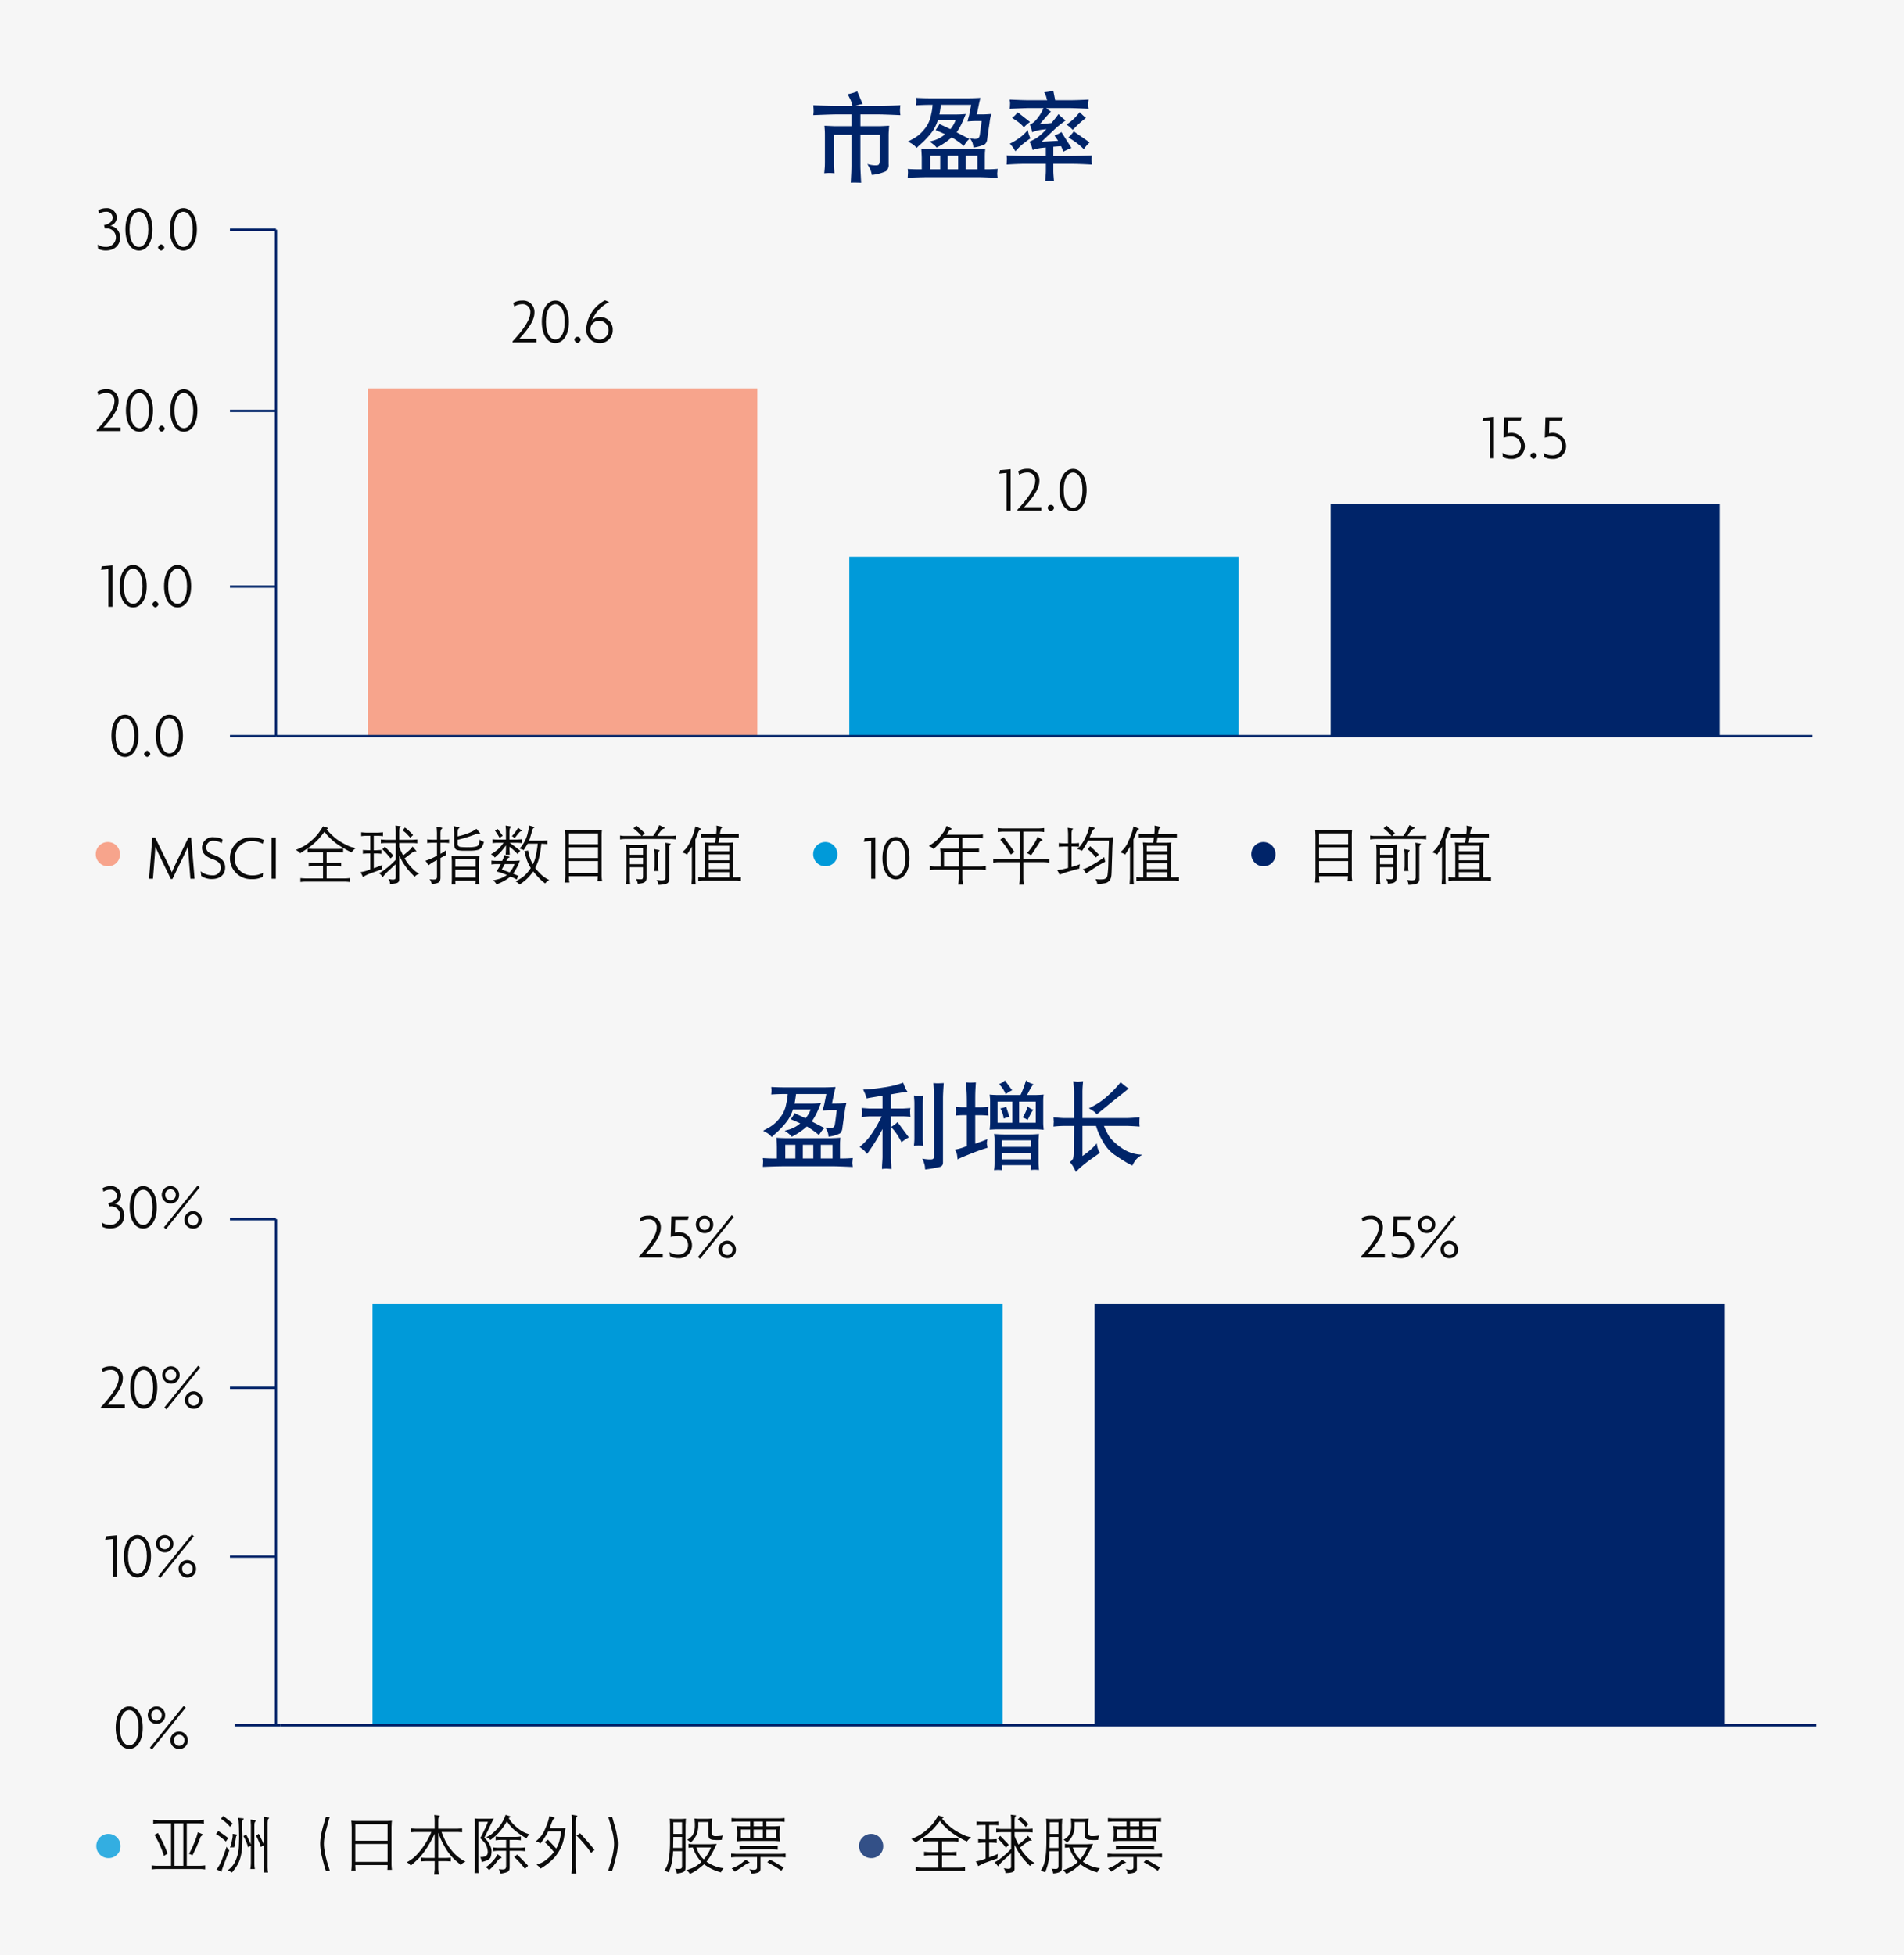<svg xmlns="http://www.w3.org/2000/svg" viewBox="0 0 414 425"><g id="f46d784c-12cc-4e07-89ed-b3bde699b577" data-name="Layer 2"><g id="a8c5c45e-25f9-4104-905c-52d868510e27" data-name="Design"><rect width="414" height="425" fill="#f6f6f6"/><path d="M176.837,25.029c.027-.262.048-.469.061-.62a2.164,2.164,0,0,0,.011-.353c-.007-.083-.011-.214-.011-.395l-.061-.786q3.2.144,5.045.144h3.486q-.307-1.026-.338-1.108c-.021-.054-.147-.314-.38-.779l-.328-.656a9.688,9.688,0,0,0,2.072-.615l1.169,2.748a5.931,5.931,0,0,0-1.518.41h5q2.05,0,4.737-.144-.061.456-.072.693c-.006.159-.013.3-.02.415a9.531,9.531,0,0,0,.092,1.046q-3.711-.165-4.737-.164h-3.958v2.563h4.046q.5,0,2.209-.1-.061.717-.093,1.2t-.03.968v6.194a1.711,1.711,0,0,1-.6,1.538,10.2,10.2,0,0,1-3.053.8,5.071,5.071,0,0,0-.3-1.119q-.174-.4-.667-1.26a5.718,5.718,0,0,0,1.723.287q.677.021.81-.236a1.5,1.5,0,0,0,.133-.687V29.274h-4.183v6.665q0,.636.061,1.8l.1,1.989q-1.4-.061-2.256-.021.061-1.27.1-2.092t.041-1.681V29.274h-3.815V35.1q0,1.005.021,1.21l.1,1.353a10,10,0,0,0-2.215,0q.083-.9.113-1.323t.031-1.24V29.479c0-.514-.007-.856-.021-1.023l-.082-1.13q2.072.1,2.318.1h3.548V24.865h-3.261Q180.754,24.865,176.837,25.029Z" fill="#002469"/><path d="M199.662,36.8h.759V34.368q0-.355-.041-1.048l-.062-1.032c.886.069,1.749.1,2.594.1h8.9q1.02,0,2.43-.1-.083.737-.093,1.131t-.009.909V36.8h.553q.944,0,2.236-.1c-.028.3-.048.52-.062.659s-.024.258-.03.36a7.227,7.227,0,0,0,.092.929q-3.423-.144-4.137-.144H201.625q-1.675.021-4.26.123.021-.36.041-.737c.014-.251.021-.427.021-.527l-.062-.643Q198.719,36.8,199.662,36.8Zm-2.235-6.029,1.169-.636a7.774,7.774,0,0,0,2.348-2,6.6,6.6,0,0,0,1.384-2.646q.307-1.323.369-1.835l.082-.862h-.717q-1.293,0-2.872.1c.028-.247.048-.434.062-.562V21.76l-.062-.484q1.724.081,2.851.082h8.572q1.067,0,2.564-.082-.267,1.07-.369,1.614l-.411,1.975h1.026q.963,0,2.112-.1-.164.64-.225.96t-.144.988l-.41,2.789-.1.759a1.789,1.789,0,0,1-.481,1.077,7.553,7.553,0,0,1-2.533.728,4.5,4.5,0,0,0-.185-1.026,4.489,4.489,0,0,0-.533-.943,6.732,6.732,0,0,1,.686.072,1.533,1.533,0,0,0,.421.031q.615-.021.78-.277a1.356,1.356,0,0,0,.194-.4q.031-.144.113-.7l.328-2.523h-1.292q-.738,0-1.784.1.1-.472.205-.831c.069-.239.116-.413.144-.523l.451-2.256h-6.583q-.144,1.142-.328,2.092h3.589q.944,0,2.153-.1-.553,1.374-.923,2.153a14.878,14.878,0,0,1-1.066,1.825l2.768,1.436a5.565,5.565,0,0,0-.5.482,8.8,8.8,0,0,0-.708,1.056l-.348-.308a19.559,19.559,0,0,0-2.277-1.579,15.29,15.29,0,0,1-2.789,1.969l-.492.266c-.15-.177-.287-.328-.41-.451a13.048,13.048,0,0,0-1.128-.861l.923-.246a5.992,5.992,0,0,0,1.056-.431,5.814,5.814,0,0,0,1.384-.923q-.43-.2-2.05-.9a11.67,11.67,0,0,0,.84-1.313l2.379,1.108a6.816,6.816,0,0,0,1.108-1.907h-3.856a9.2,9.2,0,0,1-1.066,2.255,14.854,14.854,0,0,1-1.251,1.528q-.7.748-1,1.015l-.82.739-.472.451a4.717,4.717,0,0,0-.831-.779Q198.125,31.14,197.427,30.771Zm4.819,6.029h2.194V33.827h-2.194Zm3.815,0h2.276V33.827h-2.276Zm3.9,0h2.564V33.827h-2.564Z" fill="#002469"/><path d="M218.878,35.775c.014-.251.023-.455.03-.611s.014-.3.022-.436.009-.223.009-.266l-.061-.7q2.625.144,4.2.144h4.327V32.057l-.82.081a8.628,8.628,0,0,0-2.051.468c-.137-.515-.225-.827-.267-.936l-.41-.875a16.662,16.662,0,0,0,1.508-.783,11.479,11.479,0,0,0,2.155-1.943l-.792.1a8.772,8.772,0,0,0-2.3.569c-.055-.271-.11-.518-.165-.743a4.693,4.693,0,0,0-.348-.884,6.177,6.177,0,0,0,.964-.631,8,8,0,0,0,.923-1.069,8.686,8.686,0,0,0,1.086-1.922h-2.953q-.656,0-4.409.164a5.043,5.043,0,0,0,.071-.531c.007-.114.014-.262.022-.441s.01-.284.01-.313l-.1-.725q2.913.144,4.409.143H227.7q-.1-.287-.174-.584c-.05-.2-.089-.332-.115-.4l-.348-.759a14.571,14.571,0,0,0,1.968-.307l.41,2.05h2.769q2.05,0,4.512-.143c-.041.283-.069.5-.082.639s-.025.288-.031.431a5.776,5.776,0,0,0,.113.94q-3.424-.165-4.512-.164h-4.722a4.226,4.226,0,0,0,1.023.735l-.791.878q-.658.715-1.642,1.921l2.548-.286q.631-.756.98-1.205l.553-.736a9.813,9.813,0,0,0,1.559,1.368l-.9.675q-.594.45-.973.776T226.486,30.8l3.589-.2-.8-1.164a6.028,6.028,0,0,0,1.518-.735l2.174,3.452q-.861.347-1.743.8l-.2-.511c-.11-.232-.212-.457-.308-.674l-1.682.122v2.023h3.712q1.681,0,4.7-.144a8.609,8.609,0,0,0-.114.941c.007.064.025.231.052.5l.062.569q-2.79-.165-4.7-.164h-3.712v1.517q0,.492.062,1.251l.082,1.046a5.873,5.873,0,0,0-.925-.093q-.261.011-.982.093.041-.677.091-1.261t.052-1.036V35.611h-4.327Q221.3,35.611,218.878,35.775Zm.7-4.553.615-.308a12.326,12.326,0,0,0,1.179-.748,8.925,8.925,0,0,0,1.528-1.261l.595-.636a7.234,7.234,0,0,0,.174.83,7.844,7.844,0,0,0,.4.975l-.471.307q-.288.206-1.067.821a9.993,9.993,0,0,0-1.271,1.168l-.472.513A8.3,8.3,0,0,0,219.575,31.222Zm.492-5.6a7.928,7.928,0,0,0,1.231-1.21l2.666,2.092a7.619,7.619,0,0,0-1.333,1.169L222.2,27.2a8.828,8.828,0,0,0-1.435-1.128Zm11.854,1.456.656-.492a10.656,10.656,0,0,0,1.723-1.64l.492-.575a9.525,9.525,0,0,0,1.333,1.251l-.7.554a24,24,0,0,0-1.764,1.641l-.41.41A9.46,9.46,0,0,0,231.921,27.079Zm.39,2.79a8.179,8.179,0,0,0,1.168-1.313l3.446,2.4a9.7,9.7,0,0,0-1.272,1.456l-.512-.492a15.351,15.351,0,0,0-2.051-1.558Z" fill="#002469"/><path d="M168.162,251.8h.759v-2.432q0-.356-.041-1.048l-.062-1.032c.886.069,1.749.1,2.594.1h8.9q1.022,0,2.43-.1-.083.736-.092,1.131t-.01.909V251.8h.553q.944,0,2.236-.1c-.028.3-.048.52-.062.659s-.024.258-.031.36a7.759,7.759,0,0,0,.093.929q-3.423-.144-4.137-.144H170.125q-1.675.021-4.26.123.021-.36.041-.737c.014-.251.021-.427.021-.527l-.062-.643Q167.219,251.8,168.162,251.8Zm-2.235-6.029,1.169-.636a7.774,7.774,0,0,0,2.348-2,6.6,6.6,0,0,0,1.384-2.646q.307-1.323.369-1.835l.082-.862h-.717q-1.293,0-2.872.1c.028-.247.048-.434.062-.562v-.574l-.062-.484q1.724.081,2.851.082h8.572q1.067,0,2.564-.082-.267,1.07-.369,1.614l-.411,1.975h1.026q.963,0,2.112-.1-.164.64-.225.96t-.144.988l-.41,2.789-.1.759a1.778,1.778,0,0,1-.482,1.077,7.535,7.535,0,0,1-2.532.728,3.178,3.178,0,0,0-.718-1.969,6.783,6.783,0,0,1,.687.072,1.526,1.526,0,0,0,.42.031q.615-.021.78-.277a1.356,1.356,0,0,0,.194-.4q.031-.144.113-.7l.328-2.523h-1.292q-.738,0-1.784.1.1-.472.205-.831c.069-.239.116-.413.144-.523l.451-2.256h-6.583q-.144,1.142-.328,2.092h3.589q.944,0,2.153-.1-.553,1.374-.923,2.153a14.878,14.878,0,0,1-1.066,1.825l2.768,1.436a5.7,5.7,0,0,0-.5.482,8.8,8.8,0,0,0-.708,1.056l-.348-.308a19.559,19.559,0,0,0-2.277-1.579,15.29,15.29,0,0,1-2.789,1.969l-.492.266c-.15-.177-.287-.328-.41-.451a13.048,13.048,0,0,0-1.128-.861l.923-.246a5.992,5.992,0,0,0,1.056-.431,5.814,5.814,0,0,0,1.384-.923q-.43-.2-2.05-.9a11.67,11.67,0,0,0,.84-1.313l2.379,1.108a6.816,6.816,0,0,0,1.108-1.907h-3.856a9.2,9.2,0,0,1-1.066,2.255,14.854,14.854,0,0,1-1.251,1.528q-.7.748-1,1.015l-.82.739-.472.451a4.717,4.717,0,0,0-.831-.779Q166.625,246.14,165.927,245.771Zm4.819,6.029h2.194v-2.973h-2.194Zm3.815,0h2.276v-2.973h-2.276Zm3.9,0h2.564v-2.973h-2.564Z" fill="#002469"/><path d="M186.906,249.3l.451-.389a13.375,13.375,0,0,0,2.513-2.974,30.828,30.828,0,0,0,1.835-3.281h-2.584q-.123,0-1.743.123c.027-.26.048-.465.061-.616v-.7l-.061-.636q1.62.124,1.743.124h2.769v-2.81q-.534.1-1.549.267c-.676.109-1.152.191-1.425.246l-.492.1c-.069-.273-.14-.519-.216-.738s-.249-.615-.522-1.19l.41-.02a38.633,38.633,0,0,0,3.886-.42,20.867,20.867,0,0,0,3.681-.811l.718-.246q.532,1.374.574,1.415l.369.554-.595.082q-1.476.206-3.014.492v3.077h2.645l.677-.041.923-.062c-.041.244-.065.4-.072.478a3.911,3.911,0,0,0,.01.456v.3l.062.67q-1.005-.1-1.62-.1h-2.625v8.777q-.023.163.061,1.456l.062,1.21q-.9-.061-1.079-.071a9,9,0,0,0-.992.071q.019-.8.071-1.538t.052-1.128V245.4q-.759,1.436-1.231,2.215t-1.046,1.64q-.575.861-.676,1l-.411.554q-.286-.369-.523-.636A7.708,7.708,0,0,0,186.906,249.3Zm6.829-4.368a5.177,5.177,0,0,0,1.415-1.046l2.461,3.322a12.112,12.112,0,0,0-1.579,1.046l-.369-.656a12.748,12.748,0,0,0-1.292-1.948Zm4.984,4.1q.061-.636.082-.975t.02-.728v-7.218q0-.657-.02-.9l-.082-1.107c.547.055.885.085,1.015.092a8.05,8.05,0,0,0,1-.092q-.062.8-.072,1.241t-.011.769v7.157q0,.532.021.8l.062.964A15.821,15.821,0,0,0,198.719,249.032Zm1.825,2.789a8.224,8.224,0,0,0,1.723.184c.355,0,.581-.058.676-.175a.8.8,0,0,0,.144-.522v-12.53q0-1-.041-1.641l-.1-1.723c.345.028.6.045.776.052s.666-.011,1.48-.052q-.081,1.149-.123,1.969t-.041,1.354V252.62a1.243,1.243,0,0,1-.135.636.955.955,0,0,1-.476.369,28.448,28.448,0,0,1-3.265.575c-.013-.26-.037-.524-.072-.789A8.087,8.087,0,0,0,200.544,251.821Z" fill="#002469"/><path d="M209.444,249.4l.78-.287v-6.727h-.78a14.115,14.115,0,0,0-1.64.1c.013-.279.027-.477.041-.6a1.669,1.669,0,0,1,.03-.21q.011-.031-.03-.62l-.041-.481a14.639,14.639,0,0,0,1.661.1h.759V239.7q0-1.56-.041-2.215l-.123-2.236c.291.041.544.069.761.082a10.8,10.8,0,0,0,1.371-.082q-.1,1.478-.123,2.164t-.02,2.246v1.025h.943a19.046,19.046,0,0,0,1.907-.1q-.061.4-.082.618a2.279,2.279,0,0,0-.01.357c.006.091.038.4.092.933a18.049,18.049,0,0,0-1.886-.1h-.964v6.193l.861-.307q.965-.328,1.805-.7a5.366,5.366,0,0,0-.133.851,1.049,1.049,0,0,0,.03.379l.123.656-.389.123q-1.682.534-3.487,1.262t-2.173.912l-.472.246c-.027-.3-.062-.6-.1-.891a2.248,2.248,0,0,0-.225-.749l-.267-.493A10.14,10.14,0,0,0,209.444,249.4Zm7.647-11.4h4.81a20.838,20.838,0,0,0,1.044-2.686l.144-.492a3.859,3.859,0,0,0,1.617.82l-.307.431A16.121,16.121,0,0,0,223.334,238h1.7a18.874,18.874,0,0,0,1.905-.1,7.815,7.815,0,0,0-.092.847c-.008.2-.011.472-.011.826v4.222q0,.674.02.856l.083.919a17.441,17.441,0,0,0-1.864-.1h-8.045q-.717,0-1.842.082.061-.591.082-.918t.02-.836v-4.2q0-.653-.02-.836l-.082-.857A17.651,17.651,0,0,0,217.091,238Zm1.114,8.573h5.754q.936,0,1.953-.1-.041.53-.072.916t-.03.63v4.693c0,.217.013.489.041.816l.061.779a6.348,6.348,0,0,0-1.764,0c0-.164.007-.317.021-.462s.02-.249.02-.317v-.267h-6.316v.246l.021.41.02.431a6.3,6.3,0,0,0-1.764,0c.041-.369.069-.66.082-.871s.021-.48.021-.805v-4.776a7.5,7.5,0,0,0-.021-.751l-.082-.672Q217.25,246.57,218.205,246.571Zm-1.3-2.543h3.22v-4.594h-3.22Zm.349-8.408a3.892,3.892,0,0,0,1.251-.78l1.579,2.133a6.675,6.675,0,0,0-1.415.861l-.144-.348a6.6,6.6,0,0,0-.984-1.518Zm.246,5.291a4.125,4.125,0,0,0,1.271-.37l.718,2.215a7.183,7.183,0,0,0-1.251.369l-.082-.533a6.785,6.785,0,0,0-.2-.7,5.861,5.861,0,0,0-.246-.656Zm.369,8.367h6.316v-1.436h-6.316Zm0,2.707h6.316v-1.436h-6.316Zm3.732-7.957h3.61v-4.594h-3.61Zm.759-1.149a10.02,10.02,0,0,0,.985-2.009l.082-.39a3.423,3.423,0,0,0,1.251.718q-.206.287-.328.471t-.9,1.743A6.051,6.051,0,0,0,222.364,242.879Z" fill="#002469"/><path d="M229.07,244.869c.014-.283.024-.5.032-.645a2.042,2.042,0,0,1,.03-.32l-.021-.361-.041-.684q1.785.163,2.256.164h2.215v-5.66c0-.178-.02-.534-.062-1.067l-.1-1.292a6.242,6.242,0,0,0,1.048.113c.2-.007.561-.044,1.085-.113-.055.547-.092,1-.114,1.344s-.03.687-.03,1.015v5.66h9.659q.636,0,2.769-.164-.041.484-.041.724v.361c-.014.2-.014.3,0,.3l.041.624q-1.7-.124-2.769-.144h-4.983a15.064,15.064,0,0,0,1.2,2.379,10.751,10.751,0,0,0,2.42,2.256,8.1,8.1,0,0,0,4.276,1.6l.471.041a4.693,4.693,0,0,0-1.261.893,5.432,5.432,0,0,0-.913,1.445l-.389-.184a12.271,12.271,0,0,1-1.344-.749q-.953-.584-2.193-1.425a8.408,8.408,0,0,1-2.319-2.564,15.3,15.3,0,0,1-1.671-3.691h-2.953v6.542l.821-.595a16.632,16.632,0,0,0,2.3-2.153,4.954,4.954,0,0,0,.39,1.579l.287.472-1.784,1.271a25.4,25.4,0,0,0-2.893,2.318l-.541.574c-.173-.356-.345-.7-.515-1.026a6.128,6.128,0,0,0-.829-1.148,1.571,1.571,0,0,0,.717-.748,3.9,3.9,0,0,0,.164-1.159l.062-5.927h-2.215A22.475,22.475,0,0,0,229.07,244.869Zm7.691-3.979.656-.328a14.735,14.735,0,0,0,3.3-2.256,23.885,23.885,0,0,0,2.44-2.461l.513-.615a17.211,17.211,0,0,0,1.743,1.374l-.9.738-2.81,2.236-2.748,2.255-.472.37a5.95,5.95,0,0,0-.5-.523A10,10,0,0,0,236.761,240.89Z" fill="#002469"/><line x1="60" y1="160" x2="60" y2="49.933" fill="none" stroke="#002469" stroke-miterlimit="10" stroke-width="0.5"/><line x1="60" y1="127.5" x2="50" y2="127.5" fill="none" stroke="#002469" stroke-miterlimit="10" stroke-width="0.5"/><line x1="60" y1="89.308" x2="50" y2="89.308" fill="none" stroke="#002469" stroke-miterlimit="10" stroke-width="0.5"/><line x1="60" y1="49.933" x2="50" y2="49.933" fill="none" stroke="#002469" stroke-miterlimit="10" stroke-width="0.5"/><rect x="80" y="84.422" width="84.667" height="75.578" fill="#f7a48c"/><path d="M111.442,74.422v-.21c2.493-2.7,3.866-4.819,3.866-6.234a1.659,1.659,0,0,0-1.751-1.863,3.371,3.371,0,0,0-1.737.505l-.21-.771a3.55,3.55,0,0,1,1.947-.518,2.464,2.464,0,0,1,2.647,2.675c0,1.611-1.33,3.53-3.306,5.645h3.741v.771Z" fill="#0b0b0b"/><path d="M120.753,74.562c-1.6,0-2.941-1.583-2.941-4.623,0-3.011,1.345-4.608,2.941-4.608s2.942,1.611,2.942,4.608C123.7,72.965,122.336,74.562,120.753,74.562Zm0-8.433c-1.078,0-2.045,1.233-2.045,3.81,0,2.606.967,3.838,2.045,3.838s2.045-1.232,2.045-3.838C122.8,67.348,121.818,66.129,120.753,66.129Z" fill="#0b0b0b"/><path d="M125.582,74.562a1.051,1.051,0,0,1-.686-.687.687.687,0,0,1,1.373,0A1.053,1.053,0,0,1,125.582,74.562Z" fill="#0b0b0b"/><path d="M130.385,74.562a2.879,2.879,0,0,1-2.913-3.11,7.577,7.577,0,0,1,4.09-6.177l.9.392a7.578,7.578,0,0,0-3.768,4.09,2.108,2.108,0,0,1,1.723-.84,2.71,2.71,0,0,1,2.816,2.829A2.746,2.746,0,0,1,130.385,74.562Zm-.028-4.833a1.893,1.893,0,0,0-1.961,1.527,3.668,3.668,0,0,0-.014.392,2.082,2.082,0,0,0,2.017,2.171,2.047,2.047,0,0,0-.042-4.09Z" fill="#0b0b0b"/><path d="M23.421,188.286a2.631,2.631,0,1,1,2.66-2.62A2.565,2.565,0,0,1,23.421,188.286Z" fill="#f7a48c"/><path d="M41.4,191l-.365-4.637c-.055-.756-.126-1.568-.154-2.325h-.028c-.308.743-.756,1.653-1.106,2.381l-2.256,4.637h-.35l-2.255-4.637c-.336-.686-.756-1.582-1.092-2.367h-.028c-.028.756-.085,1.639-.14,2.311L33.26,191h-.854l.714-8.937h.617l2.451,5c.378.77.812,1.681,1.163,2.507h.028c.336-.812.742-1.667,1.148-2.507l2.438-5h.6L42.309,191Z" fill="#0b0b0b"/><path d="M46.1,191.07a4.112,4.112,0,0,1-2.339-.672l-.126-1.023a3.939,3.939,0,0,0,2.507.882,1.678,1.678,0,0,0,1.877-1.61c0-.939-.546-1.457-1.779-1.905-1.569-.561-2.311-1.317-2.311-2.536a2.3,2.3,0,0,1,2.605-2.227,3.628,3.628,0,0,1,1.877.5l-.21.8a3.115,3.115,0,0,0-1.7-.518,1.5,1.5,0,0,0-1.681,1.386c0,.757.505,1.247,1.611,1.653,1.569.574,2.522,1.289,2.522,2.774C48.957,190.089,47.85,191.07,46.1,191.07Z" fill="#0b0b0b"/><path d="M57.148,183.408a4.827,4.827,0,0,0-2.326-.589,3.727,3.727,0,1,0,0,7.452,4.57,4.57,0,0,0,2.382-.56l-.1.883a4.664,4.664,0,0,1-2.367.49,4.554,4.554,0,1,1,0-9.1,5.47,5.47,0,0,1,2.606.588Z" fill="#0b0b0b"/><path d="M59.034,191v-8.937h.938V191Z" fill="#0b0b0b"/><path d="M64.321,184.736a15.006,15.006,0,0,0,1.747-.82,10.647,10.647,0,0,0,1.682-1.241,9.939,9.939,0,0,0,1.5-1.576q.543-.744.987-1.5l1.074.356a.159.159,0,0,1,.082.068l-.192.137-.184.13A19.259,19.259,0,0,0,72.6,181.9a10.089,10.089,0,0,0,1.624,1.166,15.5,15.5,0,0,0,1.538.8,4.823,4.823,0,0,0,.923.331l.656.144c-.164.132-.306.253-.424.362a4.369,4.369,0,0,0-.472.554,10.54,10.54,0,0,1-1.176-.578q-.444-.263-.615-.338-.963-.588-1.552-1.022a13.445,13.445,0,0,1-1.3-1.115,7.908,7.908,0,0,1-.885-.939l-.356-.486q-.628.847-1.384,1.685a14.236,14.236,0,0,1-2.191,1.877q-1.484.97-1.743,1.121a3.011,3.011,0,0,0-.209-.243A4.4,4.4,0,0,0,64.321,184.736Zm2.564-.287q.9.075,1.2.075h5.435a10.849,10.849,0,0,0,1.093-.075v.841a10.781,10.781,0,0,0-1.1-.068H71.021v2.337h2.087a10.141,10.141,0,0,0,1.071-.075v.848a10.42,10.42,0,0,0-1.071-.075H71.021v2.679h3.864a10.516,10.516,0,0,0,1.146-.075v.848a8.549,8.549,0,0,0-1.148-.075H66.447a8.009,8.009,0,0,0-1.128.075v-.848q.123.021.612.048c.326.018.5.027.53.027h3.773v-2.679H68.163c-.027,0-.2.012-.53.037s-.495.038-.509.038v-.848c.014,0,.183.019.509.041s.5.034.53.034h2.071v-2.337H68.081q-.356,0-1.2.068Z" fill="#0b0b0b"/><path d="M81.268,181.674v3.131H81.8l.553-.031c.359-.021.55-.033.573-.038v.841a9.323,9.323,0,0,0-1.112-.075h-.542v3.206a17.688,17.688,0,0,0,1.893-.738c-.023.173-.037.282-.044.328s-.02.187-.038.424l-.02.225q-2.756.957-3.2,1.169t-.963.5c-.051-.128-.1-.252-.158-.372a7.549,7.549,0,0,0-.369-.66,9,9,0,0,0,2.14-.609V185.5h-.486q-.308,0-1.127.075v-.841a3.574,3.574,0,0,0,.417.034l.355.014.335.021h.506v-3.131h-.875a7.994,7.994,0,0,0-1.1.075V180.9c.547.051.914.075,1.1.075h2.515c.169,0,.543-.024,1.122-.075v.848a8.363,8.363,0,0,0-1.105-.075Zm2.006,7.625q.4-.27,1.162-.9a18.815,18.815,0,0,0,1.617-1.535v-3.637h-2.14a7.777,7.777,0,0,0-1.1.076v-.848c.533.05.9.075,1.1.075h2.14v-2.057s-.007-.121-.021-.349l-.013-.3-.041-.389,1.018.129c.105.019.16.039.164.062s-.036.064-.123.123a.4.4,0,0,0-.147.212,2.024,2.024,0,0,0-.058.355c-.014.151-.02.265-.02.342v1.873H89.6q.253,0,1.123-.075v.848a8.488,8.488,0,0,0-1.11-.076h-2.8v.855q.1.294.181.489t.659,1.343a15.022,15.022,0,0,0,1.337-1.1,5.7,5.7,0,0,0,.714-.806l.766.9c.054.069.079.113.075.134s-.03.033-.075.037a.3.3,0,0,1-.1,0l-.13-.02a1.06,1.06,0,0,0-.56.229q-.356.236-1.7,1.281a9.531,9.531,0,0,0,1.207,1.7,11.294,11.294,0,0,0,1.042,1.039,4.885,4.885,0,0,0,.978.615,2.021,2.021,0,0,0-.8.389l-.267.267c-.155-.169-.271-.3-.348-.383l-.636-.663a12.719,12.719,0,0,1-.868-1.063,12.583,12.583,0,0,1-.711-1.046q-.254-.426-.772-1.439v5.093a1.03,1.03,0,0,1-.112.554.963.963,0,0,1-.4.3,5.159,5.159,0,0,1-1.474.175,3.839,3.839,0,0,0-.054-.383,1.06,1.06,0,0,0-.1-.287l-.2-.39a4.675,4.675,0,0,0,.827.13,1.09,1.09,0,0,0,.629-.1.682.682,0,0,0,.123-.492v-2.762q-.363.342-1.35,1.258a11.507,11.507,0,0,0-1.262,1.292l-.225.3a3.574,3.574,0,0,0-.486-.636l-.3-.253A5.957,5.957,0,0,0,83.274,189.3Zm-.147-4.7a3.5,3.5,0,0,0,.54-.574q.26.246.9.913l.684.707.294.356a5.1,5.1,0,0,0-.615.595A16.118,16.118,0,0,0,83.127,184.6Zm4.361-4.142c.082-.064.155-.124.219-.181a2.967,2.967,0,0,0,.328-.414,6.922,6.922,0,0,1,.868.708q.369.358.923.933-.369.335-.41.389l-.171.226q-.813-.882-.967-1.032T87.488,180.457Z" fill="#0b0b0b"/><path d="M95.015,183.178H94a8.384,8.384,0,0,0-1.114.075v-.814a6.335,6.335,0,0,0,.7.055l.41.021h1.012v-1.491c0-.031-.007-.182-.021-.451l-.02-.424-.055-.471,1.046.205c.141.032.213.068.215.109s-.033.094-.106.157a.841.841,0,0,0-.2.236,1.074,1.074,0,0,0-.072.328q-.024.23-.024.291v1.511h.748l.508-.021a3.268,3.268,0,0,0,.617-.055v.814a7.381,7.381,0,0,0-1.125-.075h-.748v2.406a7.5,7.5,0,0,0,1.286-.834,3.568,3.568,0,0,0-.062.724l.027.356q-.6.294-1.251.67v4.2a2.274,2.274,0,0,1-.084.687.761.761,0,0,1-.275.393,1.806,1.806,0,0,1-.636.236,6.429,6.429,0,0,1-.884.133,3.946,3.946,0,0,0-.141-.458,3.307,3.307,0,0,0-.345-.581q.663.056.738.055.588.013.729-.137a.62.62,0,0,0,.14-.437V186.91q-.328.192-.486.28l-.417.226a6.961,6.961,0,0,0-.936.67,10.2,10.2,0,0,0-.67-1.005,11.768,11.768,0,0,0,2.509-1.1Zm8.339,9.009c.01-.077.021-.187.035-.328s.02-.244.02-.307V191.4H99v.13a3.294,3.294,0,0,0,.014.335l.027.246.014.151h-.889c.014-.087.024-.157.031-.209s.016-.207.027-.465.017-.4.017-.413v-4.015c0-.049-.007-.186-.02-.409L98.2,186.4l-.034-.355a9.039,9.039,0,0,0,1.113.075h3.844a10.076,10.076,0,0,0,1.12-.075c-.023.182-.036.319-.041.41l-.014.355-.02.354v3.981l.02.519a1.707,1.707,0,0,0,.014.321l.041.205ZM99.506,181.8q1-.24,1.586-.431a13.06,13.06,0,0,0,1.254-.492,6.33,6.33,0,0,0,1.248-.738l.635.765c.165.2.229.318.2.352s-.106.043-.215.024l-.294-.054a1.068,1.068,0,0,0-.342.054q-.211.062-1.271.451a25.033,25.033,0,0,1-2.8.8v.8a.837.837,0,0,0,.143.54.8.8,0,0,0,.506.226,16,16,0,0,0,1.723.054,6.505,6.505,0,0,0,1.678-.157.921.921,0,0,0,.653-.943l.062-.574a2.993,2.993,0,0,0,.341.263,2.642,2.642,0,0,0,.609.236q-.09.321-.171.567a3,3,0,0,1-.356.653,1.316,1.316,0,0,1-.817.54,5.851,5.851,0,0,1-1.131.16q-.588.029-1.736.014a6.774,6.774,0,0,1-1.552-.133.838.838,0,0,1-.557-.448,1.851,1.851,0,0,1-.154-.793V180.9c0-.027-.007-.175-.02-.444l-.021-.431-.055-.471,1.046.211c.146.032.22.069.222.11s-.035.091-.112.15a.664.664,0,0,0-.2.229,1.181,1.181,0,0,0-.072.339q-.024.233-.024.294Zm3.9,6.576V186.78H99v1.593Zm0,2.365v-1.7H99v1.7Z" fill="#0b0b0b"/><path d="M106.752,185.666a8.731,8.731,0,0,0,1.466-1.019,8.823,8.823,0,0,0,1.275-1.463h-1.4a8.636,8.636,0,0,0-1,.076v-.848a6,6,0,0,0,.957.075h1.962v-1.695c0-.228-.005-.41-.014-.547l-.041-.444-.027-.363.991.158c.164.027.249.055.256.085s-.047.095-.16.195a.573.573,0,0,0-.147.195,1.487,1.487,0,0,0-.069.338,3.562,3.562,0,0,0-.031.417v1.661h1.611c.027,0,.135-.007.322-.02l.391-.021.363-.034v.848a9.126,9.126,0,0,0-1.151-.076h-1.488q.747.507,2.31,1.737l-.285.335c-.088.1-.186.23-.291.376a12.24,12.24,0,0,0-1.782-1.586v.519c0,.051.007.187.021.41l.021.39.034.4h-.9c.014-.2.025-.347.035-.452l.02-.41c.009-.177.014-.3.014-.369v-.786a18.429,18.429,0,0,1-1.21,1.49,16.556,16.556,0,0,1-1.217,1.156l-.147-.2A4.138,4.138,0,0,0,106.752,185.666Zm2.44,1.449c.192-.424.31-.7.356-.82l.171-.465.95.369c.091.037.134.075.13.116s-.053.08-.144.117a1.037,1.037,0,0,0-.191.092,1,1,0,0,0-.185.277l-.171.314h1.7q.436,0,1.23-.075a11.088,11.088,0,0,1-.554,1.336,16.14,16.14,0,0,1-.916,1.528q.582.227,1.156.479a2.491,2.491,0,0,0-.151.259l-.109.26-.109.26a11.732,11.732,0,0,0-1.354-.643,9.793,9.793,0,0,1-1.531,1.033,11.053,11.053,0,0,1-1.5.656c-.078-.114-.157-.229-.239-.345a4.055,4.055,0,0,0-.506-.53,9.14,9.14,0,0,0,1.534-.369,7.725,7.725,0,0,0,1.467-.773,14.747,14.747,0,0,0-2.277-.772c.151-.223.293-.442.428-.656s.3-.531.509-.951h-1.025a6.359,6.359,0,0,0-1,.076v-.848a9.508,9.508,0,0,0,1.128.075Zm-.95-6.938c.1.155.166.265.212.331s.333.448.861,1.145q-.519.342-.683.465a15.946,15.946,0,0,0-1.005-1.586A3.874,3.874,0,0,0,108.242,180.177ZM109.1,189l1.7.622q.238-.28.472-.591a6.5,6.5,0,0,0,.608-1.221h-2.126Zm3.568-9.085.793.608c.045.041.043.08-.007.116l-.287.069a1.261,1.261,0,0,0-.328.307q-.246.281-.937,1.156a3.341,3.341,0,0,0-.594-.445,9.508,9.508,0,0,0,.745-.878Q112.344,180.45,112.665,179.917Zm2.071,3.473q-.847,1.374-.861,1.4c-.1-.055-.178-.095-.232-.12s-.281-.1-.677-.222q.239-.26.465-.537a7.642,7.642,0,0,0,.635-1.018,6.6,6.6,0,0,0,.626-1.6,11.852,11.852,0,0,0,.256-1.2l.082-.684,1.012.308c.127.041.189.078.185.112s-.055.077-.151.127a.575.575,0,0,0-.219.188,1.208,1.208,0,0,0-.136.352q-.061.24-.274.96t-.266.872l-.151.4h2.912c.028,0,.135-.006.322-.02l.389-.021.369-.034v.834l-.369-.041-.389-.02-.561-.034q-.157,1.394-.266,1.992t-.294,1.3a6.329,6.329,0,0,1-.322.988l-.444,1a13.273,13.273,0,0,0,1.265,1.4,6.864,6.864,0,0,0,1.8,1.213,4.113,4.113,0,0,0-.468.28,2.163,2.163,0,0,0-.427.465q-.438-.327-.708-.56t-.816-.807q-.547-.575-1.087-1.237a12.516,12.516,0,0,1-1.128,1.357,9.9,9.9,0,0,1-1.873,1.493,1.672,1.672,0,0,0-.417-.451l-.411-.239a14.648,14.648,0,0,0,1.627-1,7.919,7.919,0,0,0,1.675-1.917q-.314-.526-.526-.954a8.31,8.31,0,0,1-.441-1.152q-.229-.725-.414-1.586a5.106,5.106,0,0,0,.807-.116q.048.355.109.66a8.033,8.033,0,0,0,.277.923,6.493,6.493,0,0,0,.38.919l.259.506q.117-.238.325-.728a8.782,8.782,0,0,0,.424-1.671q.216-1.183.256-1.573l.055-.505Z" fill="#0b0b0b"/><path d="M123.705,190.451v.041c0,.182,0,.369.014.561a2.982,2.982,0,0,0,.041.423l.054.356h-1c.022-.155.039-.276.051-.362s.024-.248.037-.482.021-.407.021-.516v-8.957l-.021-.321-.013-.389-.041-.43q.932.075,1.17.075h5.794q.239,0,1.075-.075c-.018.182-.031.319-.038.41s-.013.212-.02.365-.011.274-.011.365v8.636c0,.186,0,.375.014.567a3.141,3.141,0,0,0,.041.423l.055.356h-1.043c.027-.155.045-.273.054-.356l.034-.54.021-.15Zm0-6.945h6.323v-2.359h-6.323Zm0,2.987h6.323v-2.324h-6.323Zm0,3.261h6.323v-2.6h-6.323Z" fill="#0b0b0b"/><path d="M137.719,180.026a3.222,3.222,0,0,0,.656-.588q.212.192.749.657t1.09,1.018a4.405,4.405,0,0,0-.588.588H142a9.951,9.951,0,0,0,.793-1.189,12.672,12.672,0,0,0,.561-1.183l1.073.54c.091.05.139.092.143.126s-.082.075-.259.12a1.11,1.11,0,0,0-.421.25,9.1,9.1,0,0,0-.96,1.336h2.912a5.71,5.71,0,0,0,1.169-.1v.861a6.676,6.676,0,0,0-1.128-.1h-9.967a6.689,6.689,0,0,0-1.087.1V181.6a4.87,4.87,0,0,0,1.053.1h3.6q-.494-.554-.851-.892C138.385,180.583,138.083,180.323,137.719,180.026Zm-.574,3.616h2.481a8.4,8.4,0,0,0,1.025-.075c-.018.183-.029.32-.034.411l-.02.356q-.021.328-.021.411v5.973a1.566,1.566,0,0,1-.113.7.9.9,0,0,1-.341.349,1.658,1.658,0,0,1-.479.194q-.249.059-.947.141-.061-.253-.126-.465a2.638,2.638,0,0,0-.325-.6,7.912,7.912,0,0,0,1.053.082c.237,0,.383-.047.437-.154a1.152,1.152,0,0,0,.082-.5V188.5h-2.864V191c0,.073.006.237.017.492a2.919,2.919,0,0,0,.038.451l.041.219h-.95c.018-.114.031-.207.041-.28s.02-.207.034-.4.02-.348.02-.462v-6.273l-.02-.37-.014-.4-.041-.411A8.29,8.29,0,0,0,137.145,183.642Zm-.192,2.14h2.864v-1.476h-2.864Zm0,2.051h2.864v-1.388h-2.864Zm6.214,1.49h-.943c.018-.114.031-.207.041-.28s.02-.207.034-.4.02-.351.02-.465v-2.311c0-.132-.008-.307-.024-.526s-.026-.365-.03-.438l-.041-.342,1.005.192c.132.027.2.058.2.092s-.035.086-.113.154a.655.655,0,0,0-.15.226.975.975,0,0,0-.075.239,2.213,2.213,0,0,0-.014.287v2.413c0,.187,0,.367.014.54A5.5,5.5,0,0,0,143.167,189.323Zm-.014,3.015c-.013-.128-.032-.256-.054-.383a1.162,1.162,0,0,0-.13-.362l-.185-.335q.294.027.615.068a2.728,2.728,0,0,0,.411.034c.423,0,.68-.066.769-.2a.856.856,0,0,0,.133-.485V184.47c0-.132-.008-.308-.024-.527s-.026-.364-.031-.437l-.041-.342,1.032.185c.137.027.206.057.209.088s-.035.085-.113.158a1,1,0,0,0-.246.758V190.9a1.268,1.268,0,0,1-.286,1,1.9,1.9,0,0,1-.868.325A9.458,9.458,0,0,1,143.153,192.338Z" fill="#0b0b0b"/><path d="M152.286,180.067c.087.041.128.079.123.113s-.057.082-.157.144a.791.791,0,0,0-.253.249,1.768,1.768,0,0,0-.157.291q-.056.133-.171.437t-.472,1.138v8.484c0,.072.006.236.017.488s.022.4.031.448l.041.356h-.943c.013-.155.025-.274.034-.356l.034-.56c.018-.205.027-.331.027-.376v-6.877c-.191.319-.335.556-.43.711l-.41.649-.219.356c-.091-.069-.191-.137-.3-.205a3.788,3.788,0,0,0-.8-.281q.24-.2.766-.707a6.66,6.66,0,0,0,1.174-2,14.244,14.244,0,0,0,.742-1.925l.237-1.025Zm1.039,10.644v-6.47c0-.068-.008-.2-.024-.4s-.037-.441-.065-.737q.855.069,1.156.069h1.08l.171-1.149h-2.277q-.26,0-1.012.075v-.847a7.607,7.607,0,0,0,1.012.075h2.352c.013-.137.034-.337.061-.6a4.049,4.049,0,0,0,.028-.629l-.035-.656,1.1.226q.239.054.243.1c0,.03-.054.09-.168.181a.585.585,0,0,0-.205.3c-.036.126-.068.261-.1.407l-.075.369-.034.3h3.1a8.127,8.127,0,0,0,1-.075v.847q-.82-.075-1-.075h-3.206l-.192,1.149h2.126c.223,0,.392,0,.506-.014l.205-.021.39-.034c-.018.132-.03.23-.034.294l-.034.5c-.014.177-.021.289-.021.334v6.47h.69a8.367,8.367,0,0,0,1.026-.075v.847q-.732-.075-1.026-.075h-7.15q-.232,0-1.08.075v-.847q.7.075,1.08.075Zm.759-5.667h4.5v-1.2h-4.5Zm0,1.941h4.5v-1.278h-4.5Zm4.5.663h-4.5v1.258h4.5Zm0,3.063v-1.142h-4.5v1.142Z" fill="#0b0b0b"/><path d="M179.418,188.286a2.631,2.631,0,1,1,2.66-2.62A2.565,2.565,0,0,1,179.418,188.286Z" fill="#009ad9"/><path d="M189.426,191v-8.209l-1.611.168.2-.77,2.311-.21V191Z" fill="#0b0b0b"/><path d="M194.817,191.14c-1.6,0-2.942-1.583-2.942-4.623,0-3.011,1.345-4.608,2.942-4.608,1.582,0,2.941,1.611,2.941,4.608C197.758,189.543,196.4,191.14,194.817,191.14Zm0-8.433c-1.079,0-2.046,1.233-2.046,3.81,0,2.606.967,3.838,2.046,3.838,1.064,0,2.045-1.232,2.045-3.838S195.881,182.707,194.817,182.707Z" fill="#0b0b0b"/><path d="M206.734,179.992c.16.087.235.147.226.181s-.055.068-.137.1l-.219.089a.867.867,0,0,0-.15.113,2.574,2.574,0,0,0-.26.359l-.376.595h6.712a9.623,9.623,0,0,0,1.184-.076v.848q-.747-.075-1.164-.075h-3.293v2.338h2.486a8.227,8.227,0,0,0,1.13-.075v.847a8.227,8.227,0,0,0-1.13-.075h-2.486v3.186h4.018q.117,0,1.081-.089v.882c-.547-.064-.908-.1-1.081-.1h-4.018v1.969c0,.059,0,.149.017.27s.024.267.038.441.022.266.027.28l.041.28h-1.026c.042-.273.07-.548.086-.824s.026-.423.031-.441v-1.975h-5.2a7.757,7.757,0,0,0-1.108.1l.007-.882a9.69,9.69,0,0,0,1.087.089h1.251v-2.811c0-.046-.007-.161-.021-.344l-.034-.467-.048-.336a10.346,10.346,0,0,0,1.161.075h2.907v-2.338h-3.145q-1.585,1.722-1.743,1.859l-.595.547a3.33,3.33,0,0,0-.56-.431l-.465-.225a11.21,11.21,0,0,0,1.75-1.285,11.045,11.045,0,0,0,1.145-1.32,5.405,5.405,0,0,0,.748-1.223l.212-.54Zm-1.469,8.354h3.206V185.16h-3.206Z" fill="#0b0b0b"/><path d="M221.726,186.705v-5.947h-3.664a8.262,8.262,0,0,0-1.115.095v-.881a10.891,10.891,0,0,0,1.115.088h7.84a11.079,11.079,0,0,0,1.135-.088v.881a8.432,8.432,0,0,0-1.133-.095h-3.392v5.947h4.547q.281,0,1.133-.089v.882a9.445,9.445,0,0,0-1.133-.1h-4.547v3.63c0,.014,0,.112.013.294l.014.308.041.348.034.315h-1c.05-.406.078-.627.082-.663l.014-.308c.009-.178.014-.276.014-.294V187.4h-4.649a8.949,8.949,0,0,0-1.1.1v-.882a10.311,10.311,0,0,0,1.114.089Zm-3.008-2.669a18.822,18.822,0,0,0-1.231-1.542q.267-.171.766-.52,1.334,1.785,2.331,3.207-.171.1-.246.15l-.315.239-.232.178Q219.163,184.676,218.718,184.036Zm4.594,1.391q.423-.492.68-.817t.717-1.029a8.563,8.563,0,0,0,.6-1.012l.314-.69.937.574c.082.055.127.1.136.123s-.107.1-.348.212a.748.748,0,0,0-.315.314q-.129.226-.745,1.142l-.711,1.087-.389.574A6.115,6.115,0,0,0,223.312,185.427Z" fill="#0b0b0b"/><path d="M230.882,188.981q.216-.04,1.357-.328V184h-.9c-.019,0-.13.007-.335.02l-.472.021-.314.034v-.848a7.354,7.354,0,0,0,1.121.076h.9v-2.085c0-.028-.009-.188-.027-.482s-.027-.452-.027-.475l-.062-.342,1.114.157a.1.1,0,0,1,.072.045q.016.03-.051.1a.927.927,0,0,0-.216.428,3.873,3.873,0,0,0-.044.673V183.3h.522a8.509,8.509,0,0,0,1.1-.076v.848c-.471-.05-.84-.075-1.1-.075H233v4.423a8.531,8.531,0,0,0,1.812-.588q-.1.6-.1.67l-.014.314c-.091.01-.17.02-.236.031s-.63.17-1.692.475a20.3,20.3,0,0,0-2.4.814c-.114-.306-.18-.474-.2-.506l-.3-.513C230.4,189.054,230.739,189.009,230.882,188.981Zm7-9.091c.141.041.213.078.215.112s-.051.086-.16.154a1.517,1.517,0,0,0-.476.6,13.5,13.5,0,0,0-.529,1.261H240.9a9.556,9.556,0,0,0,1.121-.082q-.075.82-.1,1.265t-.041.779q-.013.336-.062,2l-.095,2.933q-.021.8-.052,1.241a2.841,2.841,0,0,1-.174.82,1.548,1.548,0,0,1-.492.66,1.773,1.773,0,0,1-.844.359q-.5.078-1.555.194c-.023-.123-.051-.25-.083-.382a1.433,1.433,0,0,0-.123-.342l-.2-.39a6.99,6.99,0,0,0,1.737.038,1.24,1.24,0,0,0,.6-.267,1.315,1.315,0,0,0,.281-.649,22.875,22.875,0,0,0,.184-2.629l.055-2.686.075-2.16h-4.539a19.378,19.378,0,0,1-1.306,2.194,9.153,9.153,0,0,0-1.135-.41,3.636,3.636,0,0,0,.493-.356,3.954,3.954,0,0,0,.447-.54q.291-.4.486-.725t.492-.971q.3-.642.451-1.062a5.859,5.859,0,0,0,.243-.865l.075-.376Zm2.235,6.412c.028.214.053.376.075.485s.069.278.137.506a25.806,25.806,0,0,0-2.433,1.411q-1.245.811-1.716,1.159c-.082-.132-.159-.25-.229-.355a5.453,5.453,0,0,0-.516-.575,4.581,4.581,0,0,0,.9-.311,19.471,19.471,0,0,0,1.709-.936A21.074,21.074,0,0,0,240.114,186.3Zm-3.643-1.757a1.711,1.711,0,0,0,.307-.28l.26-.335q.3.265.961.895t.96.95a2.276,2.276,0,0,0-.4.315l-.294.321q-.123-.184-.24-.345a8.15,8.15,0,0,0-.639-.687A9.853,9.853,0,0,0,236.471,184.545Z" fill="#0b0b0b"/><path d="M247.552,180.067c.086.041.127.079.123.113s-.057.082-.157.144a.781.781,0,0,0-.253.249,1.78,1.78,0,0,0-.158.291q-.054.133-.17.437t-.472,1.138v8.484c0,.072,0,.236.017.488a4.43,4.43,0,0,0,.031.448l.041.356h-.944c.014-.155.025-.274.035-.356l.034-.56c.018-.205.027-.331.027-.376v-6.877q-.287.479-.431.711l-.41.649-.219.356c-.091-.069-.19-.137-.3-.205a3.788,3.788,0,0,0-.8-.281q.239-.2.766-.707a6.663,6.663,0,0,0,1.173-2,14.159,14.159,0,0,0,.743-1.925l.237-1.025Zm1.039,10.644v-6.47c0-.068-.008-.2-.024-.4s-.038-.441-.065-.737q.855.069,1.155.069h1.08l.171-1.149h-2.276q-.261,0-1.012.075v-.847a7.583,7.583,0,0,0,1.012.075h2.351c.014-.137.035-.337.062-.6a4.155,4.155,0,0,0,.027-.629l-.034-.656,1.1.226c.159.036.24.069.242.1s-.053.09-.167.181a.58.58,0,0,0-.205.3,4.068,4.068,0,0,0-.1.407l-.075.369-.034.3h3.1a8.127,8.127,0,0,0,1-.075v.847q-.821-.075-1-.075h-3.206l-.191,1.149h2.126c.223,0,.392,0,.506-.014l.205-.021.389-.034c-.018.132-.029.23-.034.294l-.034.5c-.014.177-.02.289-.02.334v6.47h.69a8.352,8.352,0,0,0,1.025-.075v.847q-.731-.075-1.025-.075h-7.15q-.232,0-1.08.075v-.847q.7.075,1.08.075Zm.759-5.667h4.5v-1.2h-4.5Zm0,1.941h4.5v-1.278h-4.5Zm4.5.663h-4.5v1.258h4.5Zm0,3.063v-1.142h-4.5v1.142Z" fill="#0b0b0b"/><path d="M274.683,188.286a2.631,2.631,0,1,1,2.661-2.62A2.565,2.565,0,0,1,274.683,188.286Z" fill="#002469"/><path d="M286.81,190.451v.041c0,.182,0,.369.014.561a3.141,3.141,0,0,0,.041.423l.055.356h-1c.023-.155.04-.276.051-.362s.024-.248.038-.482.02-.407.02-.516v-8.957l-.02-.321-.014-.389-.041-.43q.931.075,1.17.075h5.794q.238,0,1.075-.075c-.018.182-.031.319-.038.41s-.013.212-.02.365-.01.274-.01.365v8.636c0,.186,0,.375.013.567a3.141,3.141,0,0,0,.041.423l.055.356h-1.043c.027-.155.045-.273.054-.356l.034-.54.021-.15Zm0-6.945h6.324v-2.359H286.81Zm0,2.987h6.324v-2.324H286.81Zm0,3.261h6.324v-2.6H286.81Z" fill="#0b0b0b"/><path d="M300.824,180.026a3.2,3.2,0,0,0,.656-.588q.211.192.749.657t1.09,1.018a4.527,4.527,0,0,0-.588.588H305.1a9.951,9.951,0,0,0,.793-1.189,12.672,12.672,0,0,0,.561-1.183l1.073.54q.137.075.144.126c0,.035-.082.075-.26.12a1.11,1.11,0,0,0-.421.25,9.1,9.1,0,0,0-.96,1.336h2.912a5.71,5.71,0,0,0,1.169-.1v.861a6.676,6.676,0,0,0-1.128-.1h-9.967a6.7,6.7,0,0,0-1.087.1V181.6a4.883,4.883,0,0,0,1.053.1h3.6q-.492-.554-.851-.892C301.49,180.583,301.188,180.323,300.824,180.026Zm-.574,3.616h2.481a8.424,8.424,0,0,0,1.026-.075c-.019.183-.03.32-.035.411l-.02.356q-.021.328-.021.411v5.973a1.583,1.583,0,0,1-.112.7.914.914,0,0,1-.342.349,1.647,1.647,0,0,1-.479.194c-.166.039-.482.086-.946.141-.042-.169-.084-.324-.127-.465a2.6,2.6,0,0,0-.325-.6,7.925,7.925,0,0,0,1.053.082c.237,0,.383-.047.438-.154a1.167,1.167,0,0,0,.082-.5V188.5h-2.865V191c0,.073.006.237.017.492a3.066,3.066,0,0,0,.038.451l.041.219h-.95c.018-.114.032-.207.041-.28s.02-.207.034-.4.021-.348.021-.462v-6.273l-.021-.37-.014-.4-.041-.411A8.29,8.29,0,0,0,300.25,183.642Zm-.192,2.14h2.865v-1.476h-2.865Zm0,2.051h2.865v-1.388h-2.865Zm6.214,1.49h-.943c.018-.114.032-.207.041-.28s.02-.207.034-.4.021-.351.021-.465v-2.311c0-.132-.008-.307-.024-.526s-.027-.365-.031-.438l-.041-.342,1,.192c.132.027.2.058.2.092s-.035.086-.112.154a.643.643,0,0,0-.151.226.975.975,0,0,0-.075.239,2.213,2.213,0,0,0-.014.287v2.413c0,.187,0,.367.014.54A5.5,5.5,0,0,0,306.272,189.323Zm-.013,3.015c-.014-.128-.032-.256-.055-.383a1.138,1.138,0,0,0-.13-.362l-.185-.335q.294.027.616.068a2.71,2.71,0,0,0,.41.034q.636,0,.769-.2a.848.848,0,0,0,.133-.485V184.47c0-.132-.008-.308-.024-.527s-.026-.364-.031-.437l-.041-.342,1.033.185c.136.027.206.057.208.088s-.035.085-.113.158a1,1,0,0,0-.246.758V190.9a1.268,1.268,0,0,1-.286,1,1.89,1.89,0,0,1-.868.325A9.46,9.46,0,0,1,306.259,192.338Z" fill="#0b0b0b"/><path d="M315.391,180.067c.087.041.128.079.123.113s-.057.082-.157.144a.8.8,0,0,0-.253.249,1.768,1.768,0,0,0-.157.291c-.037.089-.093.235-.171.437s-.235.582-.472,1.138v8.484c0,.072.006.236.018.488s.021.4.03.448l.041.356h-.943c.014-.155.025-.274.034-.356l.034-.56c.018-.205.028-.331.028-.376v-6.877c-.192.319-.335.556-.431.711l-.41.649-.219.356c-.091-.069-.19-.137-.3-.205a3.782,3.782,0,0,0-.8-.281q.24-.2.766-.707a6.66,6.66,0,0,0,1.174-2,14.1,14.1,0,0,0,.742-1.925l.237-1.025Zm1.039,10.644v-6.47c0-.068-.008-.2-.024-.4s-.037-.441-.064-.737q.854.069,1.155.069h1.08l.171-1.149h-2.277q-.26,0-1.011.075v-.847a7.581,7.581,0,0,0,1.011.075h2.352c.014-.137.034-.337.062-.6a4.155,4.155,0,0,0,.027-.629l-.034-.656,1.1.226q.24.054.243.1c0,.03-.054.09-.168.181a.585.585,0,0,0-.2.3c-.036.126-.068.261-.1.407l-.076.369-.034.3h3.1a8.127,8.127,0,0,0,1-.075v.847q-.821-.075-1-.075h-3.206l-.191,1.149h2.126c.223,0,.391,0,.5-.014l.2-.021.39-.034c-.018.132-.03.23-.034.294l-.034.5c-.014.177-.021.289-.021.334v6.47h.691a8.352,8.352,0,0,0,1.025-.075v.847q-.732-.075-1.025-.075H316.02q-.232,0-1.08.075v-.847c.469.05.83.075,1.08.075Zm.759-5.667h4.5v-1.2h-4.5Zm0,1.941h4.5v-1.278h-4.5Zm4.5.663h-4.5v1.258h4.5Zm0,3.063v-1.142h-4.5v1.142Z" fill="#0b0b0b"/><rect x="184.667" y="121" width="84.667" height="39" fill="#009ad9"/><rect x="289.333" y="109.613" width="84.667" height="50.387" fill="#002469"/><path d="M218.853,111v-8.208l-1.611.168.2-.771,2.312-.21V111Z" fill="#0b0b0b"/><path d="M221.232,111v-.21c2.494-2.7,3.866-4.818,3.866-6.233a1.658,1.658,0,0,0-1.75-1.863,3.374,3.374,0,0,0-1.738.5l-.21-.77a3.547,3.547,0,0,1,1.948-.519A2.465,2.465,0,0,1,226,104.585c0,1.611-1.331,3.53-3.306,5.645h3.74V111Z" fill="#0b0b0b"/><path d="M228.5,111.14a1.049,1.049,0,0,1-.687-.686.687.687,0,1,1,1.373,0A1.05,1.05,0,0,1,228.5,111.14Z" fill="#0b0b0b"/><path d="M233.33,111.14c-1.6,0-2.942-1.583-2.942-4.622,0-3.012,1.345-4.609,2.942-4.609s2.941,1.611,2.941,4.609C236.271,109.543,234.913,111.14,233.33,111.14Zm0-8.432c-1.079,0-2.045,1.232-2.045,3.81,0,2.605.966,3.838,2.045,3.838,1.064,0,2.045-1.233,2.045-3.838S234.394,102.708,233.33,102.708Z" fill="#0b0b0b"/><path d="M323.933,99.613V91.405l-1.611.168.2-.77,2.311-.21v9.02Z" fill="#0b0b0b"/><path d="M328.553,99.753a3.723,3.723,0,0,1-1.765-.42l-.112-.91a3.28,3.28,0,0,0,1.835.546,2.054,2.054,0,1,0,.028-4.1,4.352,4.352,0,0,0-1.6.28l.14-4.468h3.768l-.2.77h-2.717l-.084,2.746a2.907,2.907,0,0,1,3.711,2.745A2.775,2.775,0,0,1,328.553,99.753Z" fill="#0b0b0b"/><path d="M333.452,99.753a1.05,1.05,0,0,1-.686-.686.687.687,0,0,1,1.373,0A1.051,1.051,0,0,1,333.452,99.753Z" fill="#0b0b0b"/><path d="M337.513,99.753a3.716,3.716,0,0,1-1.765-.42l-.112-.91a3.28,3.28,0,0,0,1.835.546,2.054,2.054,0,1,0,.028-4.1,4.352,4.352,0,0,0-1.6.28l.14-4.468h3.768l-.2.77H336.9l-.083,2.746a2.907,2.907,0,0,1,3.711,2.745A2.775,2.775,0,0,1,337.513,99.753Z" fill="#0b0b0b"/><path d="M27.172,164.535c-1.6,0-2.941-1.583-2.941-4.623,0-3.011,1.344-4.608,2.941-4.608s2.942,1.611,2.942,4.608C30.114,162.938,28.755,164.535,27.172,164.535Zm0-8.433c-1.078,0-2.045,1.233-2.045,3.81,0,2.606.967,3.839,2.045,3.839s2.045-1.233,2.045-3.839S28.237,156.1,27.172,156.1Z" fill="#0b0b0b"/><path d="M32,164.535a1.051,1.051,0,0,1-.687-.686,1.083,1.083,0,0,1,.687-.687,1.081,1.081,0,0,1,.686.687A1.05,1.05,0,0,1,32,164.535Z" fill="#0b0b0b"/><path d="M36.832,164.535c-1.6,0-2.941-1.583-2.941-4.623,0-3.011,1.344-4.608,2.941-4.608s2.942,1.611,2.942,4.608C39.774,162.938,38.415,164.535,36.832,164.535Zm0-8.433c-1.078,0-2.045,1.233-2.045,3.81,0,2.606.967,3.839,2.045,3.839s2.045-1.233,2.045-3.839S37.9,156.1,36.832,156.1Z" fill="#0b0b0b"/><path d="M23.566,131.9v-8.208l-1.61.168.2-.771,2.311-.21V131.9Z" fill="#0b0b0b"/><path d="M28.957,132.035c-1.6,0-2.941-1.582-2.941-4.622,0-3.012,1.344-4.609,2.941-4.609s2.942,1.611,2.942,4.609C31.9,130.438,30.54,132.035,28.957,132.035Zm0-8.432c-1.078,0-2.045,1.232-2.045,3.81,0,2.605.967,3.838,2.045,3.838S31,130.018,31,127.413,30.022,123.6,28.957,123.6Z" fill="#0b0b0b"/><path d="M33.786,132.035a1.05,1.05,0,0,1-.686-.686,1.081,1.081,0,0,1,.686-.687,1.081,1.081,0,0,1,.686.687A1.05,1.05,0,0,1,33.786,132.035Z" fill="#0b0b0b"/><path d="M38.617,132.035c-1.6,0-2.941-1.582-2.941-4.622,0-3.012,1.344-4.609,2.941-4.609s2.942,1.611,2.942,4.609C41.559,130.438,40.2,132.035,38.617,132.035Zm0-8.432c-1.078,0-2.045,1.232-2.045,3.81,0,2.605.967,3.838,2.045,3.838s2.045-1.233,2.045-3.838S39.682,123.6,38.617,123.6Z" fill="#0b0b0b"/><path d="M21.011,93.7v-.21c2.493-2.7,3.866-4.819,3.866-6.234A1.659,1.659,0,0,0,23.126,85.4a3.362,3.362,0,0,0-1.737.5l-.21-.771a3.55,3.55,0,0,1,1.947-.518,2.464,2.464,0,0,1,2.647,2.675c0,1.611-1.33,3.53-3.3,5.645h3.74V93.7Z" fill="#0b0b0b"/><path d="M30.322,93.843c-1.6,0-2.941-1.583-2.941-4.623,0-3.011,1.345-4.608,2.941-4.608s2.942,1.611,2.942,4.608C33.264,92.246,31.905,93.843,30.322,93.843Zm0-8.433c-1.078,0-2.045,1.233-2.045,3.81,0,2.606.967,3.838,2.045,3.838s2.045-1.232,2.045-3.838C32.367,86.629,31.387,85.41,30.322,85.41Z" fill="#0b0b0b"/><path d="M35.151,93.843a1.05,1.05,0,0,1-.686-.686,1.079,1.079,0,0,1,.686-.687,1.079,1.079,0,0,1,.686.687A1.05,1.05,0,0,1,35.151,93.843Z" fill="#0b0b0b"/><path d="M39.982,93.843c-1.6,0-2.941-1.583-2.941-4.623,0-3.011,1.344-4.608,2.941-4.608s2.942,1.611,2.942,4.608C42.924,92.246,41.565,93.843,39.982,93.843Zm0-8.433c-1.078,0-2.045,1.233-2.045,3.81,0,2.606.967,3.838,2.045,3.838s2.045-1.232,2.045-3.838C42.027,86.629,41.047,85.41,39.982,85.41Z" fill="#0b0b0b"/><path d="M22.972,54.454a3.814,3.814,0,0,1-1.639-.377l-.112-.9a3.458,3.458,0,0,0,1.709.49,2.1,2.1,0,0,0,2.269-2.1,1.94,1.94,0,0,0-1.961-1.919c-.126,0-.28.014-.42.028l-.2-.743c1.12-.2,1.877-.826,1.877-1.61a1.331,1.331,0,0,0-1.471-1.3,2.61,2.61,0,0,0-1.457.434l-.2-.756a3.266,3.266,0,0,1,1.681-.448,2.107,2.107,0,0,1,2.339,2,1.863,1.863,0,0,1-1.429,1.821A2.48,2.48,0,0,1,26.1,51.653C26.1,53.278,24.933,54.454,22.972,54.454Z" fill="#0b0b0b"/><path d="M30.21,54.469c-1.6,0-2.941-1.583-2.941-4.623,0-3.012,1.345-4.608,2.941-4.608s2.942,1.611,2.942,4.608C33.152,52.872,31.793,54.469,30.21,54.469Zm0-8.433c-1.078,0-2.045,1.233-2.045,3.81,0,2.606.967,3.838,2.045,3.838s2.045-1.232,2.045-3.838C32.255,47.255,31.275,46.036,30.21,46.036Z" fill="#0b0b0b"/><path d="M35.039,54.469a1.051,1.051,0,0,1-.686-.687,1.08,1.08,0,0,1,.686-.686,1.08,1.08,0,0,1,.686.686A1.051,1.051,0,0,1,35.039,54.469Z" fill="#0b0b0b"/><path d="M39.87,54.469c-1.6,0-2.942-1.583-2.942-4.623,0-3.012,1.345-4.608,2.942-4.608s2.942,1.611,2.942,4.608C42.812,52.872,41.453,54.469,39.87,54.469Zm0-8.433c-1.078,0-2.045,1.233-2.045,3.81,0,2.606.967,3.838,2.045,3.838s2.045-1.232,2.045-3.838C41.915,47.255,40.935,46.036,39.87,46.036Z" fill="#0b0b0b"/><line x1="60" y1="160" x2="50" y2="160" fill="none" stroke="#002469" stroke-miterlimit="10" stroke-width="0.5"/><line x1="394" y1="160" x2="60" y2="160" fill="none" stroke="#002469" stroke-miterlimit="10" stroke-width="0.5"/><line x1="60" y1="375" x2="60" y2="265" fill="none" stroke="#002469" stroke-miterlimit="10" stroke-width="0.5"/><line x1="60" y1="338.333" x2="50" y2="338.333" fill="none" stroke="#002469" stroke-miterlimit="10" stroke-width="0.5"/><line x1="60" y1="301.667" x2="50" y2="301.667" fill="none" stroke="#002469" stroke-miterlimit="10" stroke-width="0.5"/><line x1="60" y1="265" x2="50" y2="265" fill="none" stroke="#002469" stroke-miterlimit="10" stroke-width="0.5"/><path d="M138.917,273.333v-.21c2.493-2.7,3.865-4.818,3.865-6.233a1.658,1.658,0,0,0-1.751-1.863,3.374,3.374,0,0,0-1.737.5l-.21-.77a3.554,3.554,0,0,1,1.947-.518,2.464,2.464,0,0,1,2.648,2.675c0,1.611-1.331,3.53-3.306,5.645h3.74v.77Z" fill="#0b0b0b"/><path d="M147.458,273.474a3.716,3.716,0,0,1-1.765-.421l-.112-.91a3.277,3.277,0,0,0,1.835.546,2.054,2.054,0,1,0,.027-4.1,4.347,4.347,0,0,0-1.6.28l.14-4.469h3.768l-.2.771h-2.718l-.084,2.745a2.885,2.885,0,0,1,.757-.112,2.807,2.807,0,0,1,2.955,2.858A2.776,2.776,0,0,1,147.458,273.474Z" fill="#0b0b0b"/><path d="M153.211,268.025a1.891,1.891,0,1,1,1.877-1.891A1.825,1.825,0,0,1,153.211,268.025Zm-.994,5.574-.448-.392,7.339-9.077.449.379Zm.994-8.656a1.129,1.129,0,0,0-1.148,1.191,1.143,1.143,0,1,0,2.283,0A1.119,1.119,0,0,0,153.211,264.943Zm4.931,8.544a1.9,1.9,0,1,1,1.877-1.905A1.836,1.836,0,0,1,158.142,273.487Zm0-3.081a1.117,1.117,0,0,0-1.148,1.176,1.144,1.144,0,1,0,2.283,0A1.107,1.107,0,0,0,158.142,270.406Z" fill="#0b0b0b"/><path d="M23.541,403.867a2.631,2.631,0,1,1,2.661-2.621A2.566,2.566,0,0,1,23.541,403.867Z" fill="#33aee1"/><path d="M32.954,405.444a8.317,8.317,0,0,0,1.135.1h3.1v-9.208H34.465a8.827,8.827,0,0,0-1.142.1v-.889a9.645,9.645,0,0,0,1.142.1h8.791a9.065,9.065,0,0,0,1.08-.1v.889a8.364,8.364,0,0,0-1.08-.1H40.617v9.208h2.919a9.716,9.716,0,0,0,1.08-.1v.882c-.15-.013-.321-.032-.512-.054a4.939,4.939,0,0,0-.588-.035H34.089q-.307,0-1.135.089Zm1.381-7.041q.724,1.32,1.162,2.232t.649,1.48l.294.786c-.118.069-.24.138-.365.209a3.032,3.032,0,0,0-.421.3q-.219-.676-.4-1.165T34.69,400.9q-.389-.858-1.1-2.1.19-.1.393-.195A2.347,2.347,0,0,0,34.335,398.4Zm3.609,7.137h1.914v-9.208H37.944Zm3.145-2.6q.239-.43.492-.916t.677-1.542q.423-1.056.492-1.288l.28-.957.916.4a.46.46,0,0,1,.185.116q.021.042-.356.328a.828.828,0,0,0-.263.428,8.813,8.813,0,0,1-.338.858l-.465,1.121-.855,1.777A7.092,7.092,0,0,0,41.089,402.936Z" fill="#0b0b0b"/><path d="M46.954,398.629c.082-.087.151-.165.209-.236a3.771,3.771,0,0,0,.27-.434q1.073.684,2.228,1.586c-.1.109-.176.2-.225.26s-.158.221-.322.471A11.624,11.624,0,0,0,46.954,398.629Zm.144,7.711q.218-.307.533-.81a10.759,10.759,0,0,0,.772-1.706q.458-1.2.868-2.433a4.217,4.217,0,0,0,.247.41,2.677,2.677,0,0,0,.362.4q-.144.315-.239.54t-.708,1.832q-.612,1.608-.66,1.8l-.136.492A6.571,6.571,0,0,0,47.1,406.34Zm.909-11.04a3.065,3.065,0,0,0,.253-.243,3.169,3.169,0,0,0,.26-.359q1.313.978,2.071,1.675a5.184,5.184,0,0,0-.561.711q-.219-.26-.56-.625A11.032,11.032,0,0,0,48.007,395.3Zm1.449,11.245a4.986,4.986,0,0,0,1.039-.93,4.646,4.646,0,0,0,.773-1.309,9.636,9.636,0,0,0,.42-1.254c.08-.333.135-.613.167-.841s.056-.5.072-.824.03-.67.041-1.046.018-.658.021-.847,0-.6-.017-1.234l-.021-1.087q-.014-.486-.041-.892c-.018-.271-.034-.471-.048-.6l-.075-.561,1.135.13a.172.172,0,0,1,.1.045c.018.02-.028.08-.137.181a.7.7,0,0,0-.144.177.642.642,0,0,0-.061.243c-.009.1-.016.42-.021.954-.005.341,0,.809.021,1.4s.027,1.012.027,1.258l-.027.991q-.029.936-.051,1.3c-.017.241-.06.563-.13.964a11.967,11.967,0,0,1-.328,1.336,6.035,6.035,0,0,1-.691,1.473A14.277,14.277,0,0,1,50.44,407a2.98,2.98,0,0,0-.321-.2A6.8,6.8,0,0,0,49.456,406.545Zm2.106-7.786c.045.009.069.029.071.061s-.029.069-.092.11a.465.465,0,0,0-.15.15.52.52,0,0,0-.065.164c-.012.055-.034.194-.069.417s-.076.472-.126.745l-.11.616-.095.5a8.849,8.849,0,0,0-.916.035q.137-.315.191-.486c.036-.114.087-.321.151-.622s.119-.568.167-.8a3.048,3.048,0,0,0,.072-.591l.007-.472Zm2.4.834c.018.036.139.3.362.793l.226.506v-4.143c0-.046-.007-.184-.021-.417l-.02-.41-.034-.424,1.093.185a.157.157,0,0,1,.093.048c.011.018-.009.052-.058.1a1.109,1.109,0,0,0-.206.274,1.129,1.129,0,0,0-.071.379c-.012.175-.017.311-.017.407v7.97c0,.187,0,.378.013.571a3.373,3.373,0,0,0,.041.434l.055.369h-.984c.022-.155.041-.282.054-.382s.028-.258.041-.472.021-.388.021-.52v-3.67a4.31,4.31,0,0,0-.6.334q-.192-.635-.28-.875c-.06-.159-.157-.389-.294-.69a7.81,7.81,0,0,0-.472-.882,1.748,1.748,0,0,0,.4-.2l.2-.171C53.788,399.26,53.942,399.557,53.961,399.593Zm1.682-.643a3.414,3.414,0,0,0,.628-.369q.321.643.53,1.08T57.42,401v-4.867l-.021-.41-.013-.417-.041-.424,1.093.185a.163.163,0,0,1,.093.047c.011.019-.009.053-.058.1a1.139,1.139,0,0,0-.192.253.75.75,0,0,0-.058.212c-.012.082-.022.184-.031.307s-.013.219-.013.287v9.386c0,.128,0,.311.017.551a3.141,3.141,0,0,0,.037.434l.055.341h-.977q.033-.232.051-.369c.011-.091.024-.238.037-.441s.021-.374.021-.516V401.1a2.785,2.785,0,0,0-.7.355c-.055-.173-.115-.353-.178-.54s-.191-.492-.379-.916A11.487,11.487,0,0,0,55.643,398.95Z" fill="#0b0b0b"/><path d="M71.68,394.972q-.246.813-.305,1.018t-.352,1.282q-.294,1.077-.379,1.487t-.15.974a9.578,9.578,0,0,0-.069,1.049,8.117,8.117,0,0,0,.089,1.145q.093.66.246,1.354t.335,1.329q.181.636.38,1.238l.253.8h-.862q-.177-.526-.263-.814t-.39-1.442q-.3-1.156-.393-1.624t-.147-1.073a9.846,9.846,0,0,1-.051-1.09,9.549,9.549,0,0,1,.113-1.217q.105-.732.246-1.357t.5-1.849l.356-1.21Z" fill="#0b0b0b"/><path d="M76.376,406.572q.041-.252.051-.369c.007-.077.016-.249.028-.516s.017-.436.017-.509v-8.053q0-.027-.021-.294l-.02-.533-.055-.561q.676.069,1.176.069h6.487a11.09,11.09,0,0,0,1.176-.069c-.032.256-.05.447-.055.575l-.02.485c-.01.182-.014.292-.014.328v8c0,.1,0,.25.014.462s.015.333.02.365l.055.465h-1c.009-.05.015-.094.02-.133s.012-.14.021-.3.013-.276.013-.335v-.267H77.258v.342l.027.444a2.019,2.019,0,0,0,.014.274l.02.136Zm7.895-6.466v-3.6H77.258v3.6Zm-7.013,4.573h7.013V400.8H77.258Z" fill="#0b0b0b"/><path d="M88.407,404.788a7.706,7.706,0,0,0,2.338-1.794,15.98,15.98,0,0,0,1.9-2.552,14.833,14.833,0,0,0,1.152-2.257H90.465c-.237,0-.6.022-1.1.068v-.841q.115.021.6.048l.5.027h4.04v-1.955c0-.05-.007-.168-.021-.355l-.02-.3-.041-.39,1.053.13c.118.019.178.038.181.058s-.043.063-.134.127a.5.5,0,0,0-.17.284,2.4,2.4,0,0,0-.062.632v1.77h4.067l.479-.027q.471-.027.642-.048v.841c-.538-.046-.9-.068-1.1-.068H96q.39.995.786,1.849a10.376,10.376,0,0,0,1.265,1.959,8.965,8.965,0,0,0,1.61,1.656q.741.551.943.661t.619.307a3.374,3.374,0,0,0-.8.5l-.246.246c-.1-.091-.174-.161-.219-.211l-.752-.643a10.805,10.805,0,0,1-2.283-2.725,22.533,22.533,0,0,1-1.073-2.027l-.356-.885-.2-.508v5.468H96.9q.315,0,1.115-.068v.834a10.856,10.856,0,0,0-1.1-.069h-1.62v1.689c0,.046.011.2.034.472l.021.28.054.478h-1c.022-.227.046-.475.071-.741s.038-.423.038-.469v-1.709H92.639a10.248,10.248,0,0,0-1.1.069v-.834q.765.068,1.1.068h1.866V398.6a28.468,28.468,0,0,1-1.617,2.951q-.6.891-1.1,1.519a10.921,10.921,0,0,1-.8.915q-.294.288-.861.8t-.827.714a2.77,2.77,0,0,0-.253-.328A2.183,2.183,0,0,0,88.407,404.788Z" fill="#0b0b0b"/><path d="M104.191,395.314h2.126a7.856,7.856,0,0,0,1.067-.076q-.184.36-.39.775t-.5,1.03c-.194.41-.3.638-.325.684l-.54,1.066-.308.636q.281.287.472.5a5.243,5.243,0,0,1,.448.6,4.758,4.758,0,0,1,.447.879,2.693,2.693,0,0,1,.2.974,4.915,4.915,0,0,1-.184,1.213q-.189.729-1.932,1.111c-.032-.15-.066-.293-.1-.427a5.485,5.485,0,0,0-.253-.653,2.124,2.124,0,0,0,.943-.106.91.91,0,0,0,.581-.424,1.419,1.419,0,0,0,.12-.57,3.9,3.9,0,0,0-.167-.94,2.664,2.664,0,0,0-.465-.992,14.9,14.9,0,0,0-1.033-1.076c.124-.192.214-.339.274-.441s.191-.371.4-.8l.506-1.046q.2-.438.52-1.251h-2.071v9.98c0,.142.006.312.02.513s.027.342.041.424l.034.225h-.943q.054-.452.072-.649c.011-.132.017-.3.017-.5v-9.529c0-.051-.006-.2-.017-.45s-.017-.378-.017-.387l-.035-.367A7.556,7.556,0,0,0,104.191,395.314Zm1.388,10.52a5.053,5.053,0,0,0,.441-.26,8.31,8.31,0,0,0,.851-.779,7.036,7.036,0,0,0,1.073-1.333l.267-.431.711.561c.1.087.154.147.147.181s-.045.067-.113.1l-.226.075a.79.79,0,0,0-.239.151,3.925,3.925,0,0,0-.4.478q-.283.376-.738.9a9.135,9.135,0,0,1-1.015,1c-.064-.082-.133-.166-.209-.25A2.875,2.875,0,0,0,105.579,405.834Zm1.313-7.181q.362-.3.823-.749c.308-.3.565-.572.773-.813a6.789,6.789,0,0,0,.612-.851,9.1,9.1,0,0,0,.482-.879,8.186,8.186,0,0,0,.345-.895l.991.314c.063.023.1.055.1.1s-.048.084-.158.13c-.087.036-.132.062-.136.075l-.089.13q.177.294.369.567a7.29,7.29,0,0,0,.718.811,11.473,11.473,0,0,0,1.346,1.145,6.2,6.2,0,0,0,2.078.95,3.936,3.936,0,0,0-.311.318,3.481,3.481,0,0,0-.352.577q-.431-.233-1.005-.612t-1.374-.981a10.074,10.074,0,0,1-1.886-2.105,16.689,16.689,0,0,1-1.419,2.051,12,12,0,0,1-2.163,2,2.843,2.843,0,0,0-.554-.451l-.356-.185A5.163,5.163,0,0,0,106.892,398.653Zm3.923,1.261v1.709h2.24a6.577,6.577,0,0,0,1.172-.1v.855a6.471,6.471,0,0,0-1.131-.1h-2.281v3.425a2.144,2.144,0,0,1-.1.779.9.9,0,0,1-.406.4,5.422,5.422,0,0,1-1.464.352c-.028-.109-.061-.229-.1-.359a3.233,3.233,0,0,0-.311-.611q1.217.15,1.418-.069a.778.778,0,0,0,.2-.547v-3.37h-1.75a6.9,6.9,0,0,0-1.094.1v-.855a5.777,5.777,0,0,0,1.053.1h1.791v-1.709h-1.19a7,7,0,0,0-1.094.1v-.855a6.011,6.011,0,0,0,1.053.1h3.268a6.494,6.494,0,0,0,1.162-.1v.855a6.471,6.471,0,0,0-1.131-.1Zm.978,3.7c.1-.073.212-.147.321-.222a1.847,1.847,0,0,0,.342-.318c.109.119.193.2.253.26l.991,1.026.855.861.273.314-.171.171-.287.267-.219.253A17.821,17.821,0,0,0,111.793,403.612Z" fill="#0b0b0b"/><path d="M117.515,399.241a5.9,5.9,0,0,0,.946-1.552q.414-.947.619-1.531a6.328,6.328,0,0,0,.253-.851l.109-.561,1.1.315c.055.018.084.041.089.068s-.032.066-.11.116a.852.852,0,0,0-.3.328c-.075.142-.193.417-.352.828l-.2.546-.171.431h2.242q.438,0,1.231-.075-.192,1.305-.369,2.3a8.389,8.389,0,0,1-.694,2.085,9.507,9.507,0,0,1-1.439,2.153,13.05,13.05,0,0,1-2.96,2.321,2.561,2.561,0,0,0-.458-.574l-.39-.3a8.1,8.1,0,0,0,1.026-.383,4.931,4.931,0,0,0,.991-.608,11.844,11.844,0,0,0,.9-.772,8.215,8.215,0,0,0,.858-.992q-.555-.69-.927-1.09t-1.1-1.077a3.974,3.974,0,0,0,.745-.5l1.778,1.921q.142-.246.341-.625a5.5,5.5,0,0,0,.39-1.166q.192-.786.26-1.217l.116-.7H119.2q-.588,1.053-.9,1.521t-.8,1.091a2.17,2.17,0,0,0-.492-.3l-.5-.164A8.617,8.617,0,0,0,117.515,399.241Zm6.747,7.988q.033-.246.051-.387c.011-.093.024-.267.038-.523s.02-.444.02-.567V395.587l-.02-.39-.014-.355-.041-.41,1.107.2q.144.027.147.078c0,.035-.026.077-.085.127a.622.622,0,0,0-.2.284,2.361,2.361,0,0,0-.075.382,2.926,2.926,0,0,0-.031.325v9.9q0,.137.024.6c.016.307.028.479.038.516l.054.376Zm1.88-8.764q1.757,1.962,2.156,2.43t.981,1.207a3.7,3.7,0,0,0-.745.649q-.444-.649-.69-.974t-.974-1.176q-.729-.851-1.528-1.651A4.947,4.947,0,0,0,126.142,398.465Z" fill="#0b0b0b"/><path d="M133.128,394.972q.225.813.468,1.637t.383,1.446q.139.623.246,1.34a10.065,10.065,0,0,1,.116,1.2,9.408,9.408,0,0,1-.058,1.148q-.061.582-.15,1.039t-.41,1.682q-.322,1.224-.376,1.4l-.253.793h-.855q.157-.534.325-1.067c.111-.355.219-.71.321-1.063s.205-.763.308-1.23.184-.921.246-1.361a8.117,8.117,0,0,0,.089-1.145,10.1,10.1,0,0,0-.069-1.049q-.065-.564-.15-.974t-.379-1.487c-.2-.718-.294-1.079-.294-1.083l-.356-1.217Z" fill="#0b0b0b"/><path d="M144.414,406.661a6.625,6.625,0,0,0,.725-1.4,8.172,8.172,0,0,0,.338-1.483q.126-.871.171-1.8t.044-1.814v-3.387c0-.068,0-.233-.013-.5s-.014-.418-.014-.468l-.034-.519a7.466,7.466,0,0,0,.975.075h1.413a10.711,10.711,0,0,0,1.126-.075c-.023.219-.037.383-.041.492l-.014.417-.027.423v9.045a3.5,3.5,0,0,1-.068.752.833.833,0,0,1-.516.513,3.779,3.779,0,0,1-1.324.266q-.035-.212-.072-.372a1.2,1.2,0,0,0-.078-.243l-.226-.424a6.542,6.542,0,0,0,.93.055.681.681,0,0,0,.379-.082.435.435,0,0,0,.168-.219,1.435,1.435,0,0,0,.048-.437v-3.124h-1.935c-.014.259-.031.532-.051.817s-.067.649-.137,1.093a12.083,12.083,0,0,1-.27,1.272,10.364,10.364,0,0,1-.513,1.405A3.345,3.345,0,0,0,144.414,406.661Zm1.955-5H148.3v-2.385H146.41Zm.048-3.048H148.3v-2.543h-1.887Zm6.111,6.084a6.254,6.254,0,0,1-.758-.923,9.13,9.13,0,0,1-.561-.906q-.192-.366-.567-1.323c-.119.014-.27.026-.455.038s-.343.024-.475.037v-.847a7.7,7.7,0,0,0,.971.075h3.862q.048,0,.369-.021l.472-.02.444-.034q-.219.526-.595,1.268t-.656,1.217q-.281.474-.95,1.4a11.7,11.7,0,0,0,1.617.879,7.133,7.133,0,0,0,2.061.509l-.431.636-.109.287a10.68,10.68,0,0,1-3.671-1.757q-1.04.861-1.538,1.227a10.1,10.1,0,0,1-1.552.865,2.015,2.015,0,0,0-.485-.6l-.315-.2a11.85,11.85,0,0,0,1.637-.618A7.484,7.484,0,0,0,152.528,404.693Zm2.345-9.441q-.028.315-.051.714c-.016.267-.024.448-.024.544v1.962q0,.629.8.622a9.343,9.343,0,0,0,1.586-.137,3.628,3.628,0,0,0-.2.684l-.041.26a9.026,9.026,0,0,1-1.659.01,1.681,1.681,0,0,1-.992-.277.934.934,0,0,1-.217-.352,2.361,2.361,0,0,1-.037-.509v-2.748h-2.2c0,.25,0,.558-.007.922a5.3,5.3,0,0,1-.157,1.169,4.047,4.047,0,0,1-.489,1.173,7.06,7.06,0,0,1-1.022,1.234c-.068-.087-.139-.171-.212-.253a3.212,3.212,0,0,0-.54-.4,3.181,3.181,0,0,0,1.111-.9,2.9,2.9,0,0,0,.448-1.036,4.644,4.644,0,0,0,.123-.967v-.547c0-.032-.007-.15-.021-.355l-.02-.4-.034-.41a8.052,8.052,0,0,0,.929.075h1.887A9.421,9.421,0,0,0,154.873,395.252Zm-1.839,8.887q.519-.649.834-1.138a10.6,10.6,0,0,0,.732-1.46h-3.172q.108.307.389,1A5.138,5.138,0,0,0,153.034,404.139Z" fill="#0b0b0b"/><path d="M163.661,406.4a1.553,1.553,0,0,0,.454-.014.576.576,0,0,0,.4-.171.751.751,0,0,0,.095-.431V403.64H160l-.434.027q-.427.027-.591.048v-.841l1,.069h9.831q.334,0,1.011-.069v.841q-.732-.075-1.013-.075h-4.442v2.529a1.023,1.023,0,0,1-.1.5.992.992,0,0,1-.411.334,4.782,4.782,0,0,1-1.518.229c-.014-.1-.033-.208-.058-.324a1.072,1.072,0,0,0-.147-.345l-.185-.294Q163.445,406.367,163.661,406.4Zm2.97-9.434h1.783q.317,0,1.184-.075c-.019.192-.03.335-.035.431l-.02.35c-.014.178-.021.285-.021.322v1.123c0,.064.007.187.021.37l.02.3.035.431c-.028,0-.229-.012-.605-.038l-.57-.037h-7.05l-.512.034-.608.041c.018-.215.032-.377.041-.486l.014-.357c.013-.237.02-.363.02-.376v-.987l-.02-.356-.014-.356-.041-.411q.827.075,1.121.075h1.736v-1.039h-3.021l-.431.027q-.424.029-.6.048v-.841l.55.045c.2.016.356.024.461.024H169.6q.336,0,1.012-.069V396q-.737-.075-1.018-.075h-2.967Zm-6.843,9.851a5.632,5.632,0,0,0-.7-.725,7.781,7.781,0,0,0,1.941-.964,14.129,14.129,0,0,0,1.108-.909l.827.574c.032.028.045.05.041.069s-.023.032-.055.041l-.212.041a1.108,1.108,0,0,0-.28.1,2.7,2.7,0,0,0-.355.225q-.213.155-1.08.739T159.788,406.812Zm1.012-4.786v-.847q.676.067,1,.068h6.3q.336,0,1.012-.068v.847a8.625,8.625,0,0,0-1.012-.082h-6.282A8.666,8.666,0,0,0,160.8,402.026Zm.287-2.549h2.023v-1.819h-2.023Zm4.785-2.516v-1.039h-2v1.039Zm0,.7h-2v1.819h2Zm2.892,1.819v-1.819h-2.133v1.819Zm-1.935,5.277.277-.263a2.348,2.348,0,0,0,.277-.325q1.313.7,3.028,1.736a4.858,4.858,0,0,0-.506.718q-.8-.581-1.466-.974T166.829,404.754Z" fill="#0b0b0b"/><path d="M189.38,403.867a2.631,2.631,0,1,1,2.661-2.621A2.565,2.565,0,0,1,189.38,403.867Z" fill="#335087"/><path d="M198.124,399.736a14.823,14.823,0,0,0,1.746-.82,10.584,10.584,0,0,0,1.682-1.241,9.8,9.8,0,0,0,1.5-1.575q.543-.745.988-1.5l1.073.355a.159.159,0,0,1,.082.068l-.192.137-.184.13a19.6,19.6,0,0,0,1.589,1.607,10.191,10.191,0,0,0,1.624,1.165,15.5,15.5,0,0,0,1.538.8,4.847,4.847,0,0,0,.923.331l.656.144q-.246.2-.424.362a4.531,4.531,0,0,0-.472.554,10.513,10.513,0,0,1-1.175-.578q-.445-.263-.616-.338-.963-.588-1.551-1.022a13.421,13.421,0,0,1-1.3-1.114,8.155,8.155,0,0,1-.885-.94l-.355-.486q-.63.849-1.385,1.686a14.244,14.244,0,0,1-2.191,1.876q-1.482.971-1.743,1.121c-.059-.077-.129-.158-.208-.243A4.579,4.579,0,0,0,198.124,399.736Zm2.563-.287q.9.075,1.2.076h5.435a10.941,10.941,0,0,0,1.094-.076v.841a10.8,10.8,0,0,0-1.105-.068h-2.484v2.338h2.087a10.192,10.192,0,0,0,1.071-.076v.848a10.42,10.42,0,0,0-1.071-.075h-2.087v2.68h3.864a10.53,10.53,0,0,0,1.146-.076v.848a8.538,8.538,0,0,0-1.148-.075H200.25a8.009,8.009,0,0,0-1.128.075v-.848q.123.021.611.048c.326.019.5.028.53.028h3.774v-2.68h-2.072c-.027,0-.2.012-.529.038s-.5.037-.51.037v-.848q.021.007.51.042c.325.022.5.034.529.034h2.072v-2.338h-2.154q-.356,0-1.2.068Z" fill="#0b0b0b"/><path d="M215.07,396.674v3.131h.529l.552-.031q.538-.03.573-.038v.841a9.31,9.31,0,0,0-1.112-.075h-.542v3.206a17.688,17.688,0,0,0,1.893-.738c-.023.173-.037.282-.044.328s-.02.187-.038.424l-.02.225q-2.755.957-3.2,1.169t-.964.5c-.051-.127-.1-.251-.157-.372s-.178-.341-.37-.66a8.975,8.975,0,0,0,2.14-.608V400.5h-.485q-.307,0-1.128.075v-.841a3.623,3.623,0,0,0,.417.035l.355.013.335.021h.506v-3.131h-.875a8.005,8.005,0,0,0-1.1.075V395.9q.821.076,1.1.076h2.516q.252,0,1.121-.076v.848a8.348,8.348,0,0,0-1.1-.075Zm2.006,7.625q.4-.268,1.162-.9a18.669,18.669,0,0,0,1.617-1.535v-3.636h-2.14a7.8,7.8,0,0,0-1.1.075v-.848q.8.075,1.1.075h2.14v-2.057s-.007-.121-.021-.349l-.013-.3-.041-.389,1.018.13c.1.018.16.038.164.061s-.036.064-.123.123a.4.4,0,0,0-.147.212,2.021,2.021,0,0,0-.058.356c-.013.15-.02.264-.02.341v1.873H223.4q.253,0,1.123-.075v.848a8.48,8.48,0,0,0-1.109-.075h-2.8v.854c.068.2.129.359.181.489s.272.578.66,1.343a15.333,15.333,0,0,0,1.336-1.1,5.759,5.759,0,0,0,.714-.807l.766.9c.055.068.08.112.075.133s-.03.033-.075.037a.3.3,0,0,1-.1,0l-.13-.02a1.074,1.074,0,0,0-.56.229q-.356.236-1.7,1.282a9.556,9.556,0,0,0,1.206,1.7,11.28,11.28,0,0,0,1.043,1.039,4.876,4.876,0,0,0,.977.615,2.021,2.021,0,0,0-.8.39l-.266.266c-.155-.168-.271-.3-.349-.382l-.636-.664a12.719,12.719,0,0,1-.868-1.063q-.458-.618-.711-1.045t-.772-1.439v5.092a1.018,1.018,0,0,1-.112.554.95.95,0,0,1-.4.3,5.171,5.171,0,0,1-1.474.175,3.864,3.864,0,0,0-.055-.383,1.06,1.06,0,0,0-.1-.287l-.2-.39a4.58,4.58,0,0,0,.827.13,1.084,1.084,0,0,0,.629-.1.685.685,0,0,0,.123-.493v-2.761q-.363.341-1.35,1.257a11.462,11.462,0,0,0-1.261,1.292l-.226.3a3.625,3.625,0,0,0-.485-.636l-.3-.252A6.006,6.006,0,0,0,217.076,404.3Zm-.147-4.7a3.537,3.537,0,0,0,.54-.574q.261.246.9.912l.683.708.294.355a5.1,5.1,0,0,0-.615.6A16.028,16.028,0,0,0,216.929,399.6Zm4.362-4.143c.082-.064.154-.124.218-.181a2.892,2.892,0,0,0,.328-.414,7.1,7.1,0,0,1,.869.708q.369.359.922.933c-.246.223-.382.353-.41.39l-.171.225q-.813-.882-.967-1.032C221.978,395.986,221.714,395.776,221.291,395.457Z" fill="#0b0b0b"/><path d="M226.253,406.661a6.578,6.578,0,0,0,.725-1.4,8.172,8.172,0,0,0,.338-1.483q.128-.871.171-1.8t.045-1.814v-3.387c0-.068-.005-.233-.014-.5s-.014-.418-.014-.468l-.034-.519a7.467,7.467,0,0,0,.976.075h1.412a10.678,10.678,0,0,0,1.126-.075c-.023.219-.037.383-.041.492l-.014.417-.027.423v9.045a3.5,3.5,0,0,1-.068.752.828.828,0,0,1-.516.513A3.772,3.772,0,0,1,229,407.2q-.034-.212-.072-.372a1.13,1.13,0,0,0-.079-.243l-.225-.424a6.537,6.537,0,0,0,.929.055.683.683,0,0,0,.38-.082.438.438,0,0,0,.167-.219,1.435,1.435,0,0,0,.048-.437v-3.124h-1.935c-.013.259-.03.532-.051.817s-.066.649-.136,1.093a12.081,12.081,0,0,1-.271,1.272,10.482,10.482,0,0,1-.512,1.405A3.352,3.352,0,0,0,226.253,406.661Zm1.955-5h1.935v-2.385H228.25Zm.048-3.048h1.887v-2.543h-1.887Zm6.112,6.084a6.194,6.194,0,0,1-.759-.923,9.526,9.526,0,0,1-.561-.906q-.191-.366-.567-1.323c-.119.014-.27.026-.455.038s-.342.024-.475.037v-.847a7.709,7.709,0,0,0,.971.075h3.862q.048,0,.369-.021l.472-.02.444-.034q-.219.526-.594,1.268t-.657,1.217q-.281.474-.95,1.4a11.821,11.821,0,0,0,1.617.879,7.15,7.15,0,0,0,2.061.509l-.431.636-.109.287a10.68,10.68,0,0,1-3.671-1.757q-1.04.861-1.538,1.227a10.1,10.1,0,0,1-1.552.865,2.015,2.015,0,0,0-.485-.6l-.315-.2a11.816,11.816,0,0,0,1.638-.618A7.506,7.506,0,0,0,234.368,404.693Zm2.344-9.441q-.027.315-.051.714c-.016.267-.024.448-.024.544v1.962q0,.629.8.622a9.334,9.334,0,0,0,1.586-.137,3.683,3.683,0,0,0-.2.684l-.041.26a9.036,9.036,0,0,1-1.66.01,1.684,1.684,0,0,1-.992-.277.929.929,0,0,1-.216-.352,2.344,2.344,0,0,1-.038-.509v-2.748h-2.2c0,.25,0,.558-.007.922a5.241,5.241,0,0,1-.157,1.169,4.02,4.02,0,0,1-.489,1.173A7.015,7.015,0,0,1,232,400.523c-.068-.087-.139-.171-.211-.253a3.191,3.191,0,0,0-.541-.4,3.172,3.172,0,0,0,1.111-.9,2.887,2.887,0,0,0,.448-1.036,4.644,4.644,0,0,0,.123-.967v-.547c0-.032-.007-.15-.02-.355l-.021-.4-.034-.41a8.065,8.065,0,0,0,.93.075h1.886A9.389,9.389,0,0,0,236.712,395.252Zm-1.838,8.887q.519-.649.834-1.138a10.62,10.62,0,0,0,.731-1.46h-3.172q.11.307.39,1A5.122,5.122,0,0,0,234.874,404.139Z" fill="#0b0b0b"/><path d="M245.5,406.4a1.56,1.56,0,0,0,.455-.014.573.573,0,0,0,.4-.171.742.742,0,0,0,.1-.431V403.64h-4.608l-.434.027c-.284.018-.482.034-.591.048v-.841l1,.069h9.83q.335,0,1.012-.069v.841c-.489-.05-.826-.075-1.013-.075h-4.442v2.529a1.011,1.011,0,0,1-.1.5,1,1,0,0,1-.41.334,4.79,4.79,0,0,1-1.519.229c-.013-.1-.033-.208-.058-.324a1.05,1.05,0,0,0-.147-.345l-.184-.294Q245.284,406.367,245.5,406.4Zm2.97-9.434h1.783q.317,0,1.184-.075c-.018.192-.03.335-.034.431l-.021.35c-.013.178-.02.285-.02.322v1.123c0,.064.007.187.02.37l.021.3.034.431c-.027,0-.229-.012-.6-.038l-.571-.037h-7.049l-.513.034-.608.041c.018-.215.032-.377.041-.486l.014-.357c.014-.237.02-.363.02-.376v-.987l-.02-.356-.014-.356-.041-.411q.828.075,1.121.075h1.737v-1.039h-3.022l-.43.027c-.283.019-.483.035-.6.048v-.841l.55.045q.3.024.462.024h9.536q.335,0,1.012-.069V396q-.736-.075-1.019-.075H248.47Zm-6.843,9.851a5.5,5.5,0,0,0-.7-.725,7.79,7.79,0,0,0,1.942-.964,14.284,14.284,0,0,0,1.107-.909l.827.574c.032.028.046.05.041.069s-.023.032-.054.041l-.212.041a1.1,1.1,0,0,0-.281.1,2.769,2.769,0,0,0-.355.225q-.212.155-1.08.739T241.627,406.812Zm1.012-4.786v-.847q.676.067,1,.068h6.3q.334,0,1.011-.068v.847a8.611,8.611,0,0,0-1.011-.082h-6.282A8.664,8.664,0,0,0,242.639,402.026Zm.287-2.549h2.024v-1.819h-2.024Zm4.785-2.516v-1.039h-2v1.039Zm0,.7h-2v1.819h2Zm2.892,1.819v-1.819H248.47v1.819Zm-1.935,5.277.277-.263a2.348,2.348,0,0,0,.277-.325q1.313.7,3.028,1.736a4.779,4.779,0,0,0-.5.718q-.8-.581-1.467-.974T248.668,404.754Z" fill="#0b0b0b"/><rect x="81" y="283.333" width="137" height="91.666" fill="#009ad9"/><rect x="238" y="283.333" width="137" height="91.667" fill="#002469"/><path d="M295.916,273.333v-.21c2.494-2.7,3.866-4.818,3.866-6.233a1.658,1.658,0,0,0-1.751-1.863,3.371,3.371,0,0,0-1.737.5l-.21-.77a3.554,3.554,0,0,1,1.947-.518,2.464,2.464,0,0,1,2.648,2.675c0,1.611-1.331,3.53-3.306,5.645h3.74v.77Z" fill="#0b0b0b"/><path d="M304.458,273.474a3.723,3.723,0,0,1-1.766-.421l-.111-.91a3.275,3.275,0,0,0,1.835.546,2.054,2.054,0,1,0,.027-4.1,4.347,4.347,0,0,0-1.6.28l.14-4.469h3.767l-.195.771h-2.718l-.084,2.745a2.883,2.883,0,0,1,.756-.112,2.808,2.808,0,0,1,2.956,2.858A2.776,2.776,0,0,1,304.458,273.474Z" fill="#0b0b0b"/><path d="M310.211,268.025a1.891,1.891,0,1,1,1.877-1.891A1.825,1.825,0,0,1,310.211,268.025Zm-.994,5.574-.448-.392,7.339-9.077.449.379Zm.994-8.656a1.129,1.129,0,0,0-1.148,1.191,1.143,1.143,0,1,0,2.283,0A1.119,1.119,0,0,0,310.211,264.943Zm4.931,8.544a1.9,1.9,0,1,1,1.877-1.905A1.836,1.836,0,0,1,315.142,273.487Zm0-3.081a1.117,1.117,0,0,0-1.149,1.176,1.144,1.144,0,1,0,2.283,0A1.106,1.106,0,0,0,315.142,270.406Z" fill="#0b0b0b"/><path d="M28.1,380.14c-1.6,0-2.941-1.583-2.941-4.623,0-3.011,1.344-4.608,2.941-4.608s2.942,1.611,2.942,4.608C31.044,378.543,29.685,380.14,28.1,380.14Zm0-8.433c-1.078,0-2.045,1.233-2.045,3.81,0,2.606.967,3.839,2.045,3.839s2.045-1.233,2.045-3.839S29.167,371.707,28.1,371.707Z" fill="#0b0b0b"/><path d="M34.038,374.691a1.891,1.891,0,1,1,1.877-1.891A1.825,1.825,0,0,1,34.038,374.691Zm-.995,5.575-.448-.392,7.34-9.077.448.378Zm.995-8.657a1.13,1.13,0,0,0-1.149,1.191,1.143,1.143,0,1,0,2.283,0A1.119,1.119,0,0,0,34.038,371.609Zm4.93,8.545a1.9,1.9,0,1,1,1.877-1.9A1.836,1.836,0,0,1,38.968,380.154Zm0-3.082a1.118,1.118,0,0,0-1.148,1.177,1.144,1.144,0,1,0,2.283,0A1.108,1.108,0,0,0,38.968,377.072Z" fill="#0b0b0b"/><path d="M24.5,342.728V334.52l-1.611.168.2-.77,2.311-.211v9.021Z" fill="#0b0b0b"/><path d="M29.887,342.869c-1.6,0-2.941-1.583-2.941-4.623,0-3.012,1.344-4.608,2.941-4.608s2.942,1.61,2.942,4.608C32.829,341.272,31.47,342.869,29.887,342.869Zm0-8.433c-1.078,0-2.045,1.233-2.045,3.81,0,2.605.967,3.838,2.045,3.838s2.045-1.233,2.045-3.838S30.952,334.436,29.887,334.436Z" fill="#0b0b0b"/><path d="M35.822,337.42a1.891,1.891,0,1,1,1.877-1.891A1.825,1.825,0,0,1,35.822,337.42ZM34.828,343l-.448-.393,7.339-9.077.449.379Zm.994-8.657a1.129,1.129,0,0,0-1.148,1.191,1.143,1.143,0,1,0,2.283,0A1.119,1.119,0,0,0,35.822,334.338Zm4.931,8.544a1.9,1.9,0,1,1,1.877-1.905A1.836,1.836,0,0,1,40.753,342.882Zm0-3.081a1.118,1.118,0,0,0-1.149,1.176,1.144,1.144,0,1,0,2.284,0A1.107,1.107,0,0,0,40.753,339.8Z" fill="#0b0b0b"/><path d="M21.941,306.062v-.211c2.493-2.7,3.866-4.818,3.866-6.233a1.659,1.659,0,0,0-1.751-1.863,3.371,3.371,0,0,0-1.737.5l-.21-.77a3.55,3.55,0,0,1,1.947-.518,2.464,2.464,0,0,1,2.647,2.675c0,1.611-1.33,3.53-3.306,5.645h3.74v.771Z" fill="#0b0b0b"/><path d="M31.252,306.2c-1.6,0-2.941-1.583-2.941-4.623,0-3.011,1.345-4.608,2.941-4.608s2.942,1.61,2.942,4.608C34.194,304.605,32.835,306.2,31.252,306.2Zm0-8.433c-1.078,0-2.045,1.233-2.045,3.81,0,2.605.967,3.838,2.045,3.838s2.045-1.233,2.045-3.838S32.317,297.769,31.252,297.769Z" fill="#0b0b0b"/><path d="M37.188,300.753a1.891,1.891,0,1,1,1.877-1.891A1.825,1.825,0,0,1,37.188,300.753Zm-1,5.575-.448-.393,7.34-9.076.448.378Zm1-8.657a1.2,1.2,0,1,0,1.134,1.191A1.13,1.13,0,0,0,37.188,297.671Zm4.93,8.545A1.9,1.9,0,1,1,44,304.311,1.837,1.837,0,0,1,42.118,306.216Zm0-3.082a1.117,1.117,0,0,0-1.148,1.177,1.144,1.144,0,1,0,2.283,0A1.107,1.107,0,0,0,42.118,303.134Z" fill="#0b0b0b"/><path d="M23.9,267.021a3.814,3.814,0,0,1-1.639-.378l-.112-.9a3.459,3.459,0,0,0,1.709.491,2.1,2.1,0,0,0,2.269-2.1,1.941,1.941,0,0,0-1.961-1.919c-.126,0-.28.014-.42.029l-.2-.743c1.12-.2,1.876-.826,1.876-1.611a1.331,1.331,0,0,0-1.47-1.3,2.6,2.6,0,0,0-1.457.435l-.2-.757a3.266,3.266,0,0,1,1.681-.448,2.107,2.107,0,0,1,2.339,2,1.863,1.863,0,0,1-1.429,1.821,2.481,2.481,0,0,1,2.129,2.578C27.025,265.844,25.863,267.021,23.9,267.021Z" fill="#0b0b0b"/><path d="M31.14,267.035c-1.6,0-2.941-1.583-2.941-4.623,0-3.011,1.344-4.608,2.941-4.608s2.942,1.611,2.942,4.608C34.082,265.438,32.723,267.035,31.14,267.035Zm0-8.433c-1.078,0-2.045,1.233-2.045,3.81,0,2.606.967,3.838,2.045,3.838s2.045-1.232,2.045-3.838C33.185,259.821,32.205,258.6,31.14,258.6Z" fill="#0b0b0b"/><path d="M37.076,261.586a1.891,1.891,0,1,1,1.877-1.891A1.824,1.824,0,0,1,37.076,261.586Zm-.995,5.575-.448-.392,7.34-9.077.448.378Zm.995-8.657a1.13,1.13,0,0,0-1.149,1.191,1.143,1.143,0,1,0,2.283,0A1.119,1.119,0,0,0,37.076,258.5Zm4.93,8.545a1.9,1.9,0,1,1,1.877-1.9A1.836,1.836,0,0,1,42.006,267.049Zm0-3.082a1.118,1.118,0,0,0-1.148,1.177,1.144,1.144,0,1,0,2.283,0A1.107,1.107,0,0,0,42.006,263.967Z" fill="#0b0b0b"/><line x1="61" y1="375" x2="51" y2="375" fill="none" stroke="#002469" stroke-miterlimit="10" stroke-width="0.5"/><line x1="395" y1="375" x2="61" y2="375" fill="none" stroke="#002469" stroke-miterlimit="10" stroke-width="0.5"/></g></g></svg>